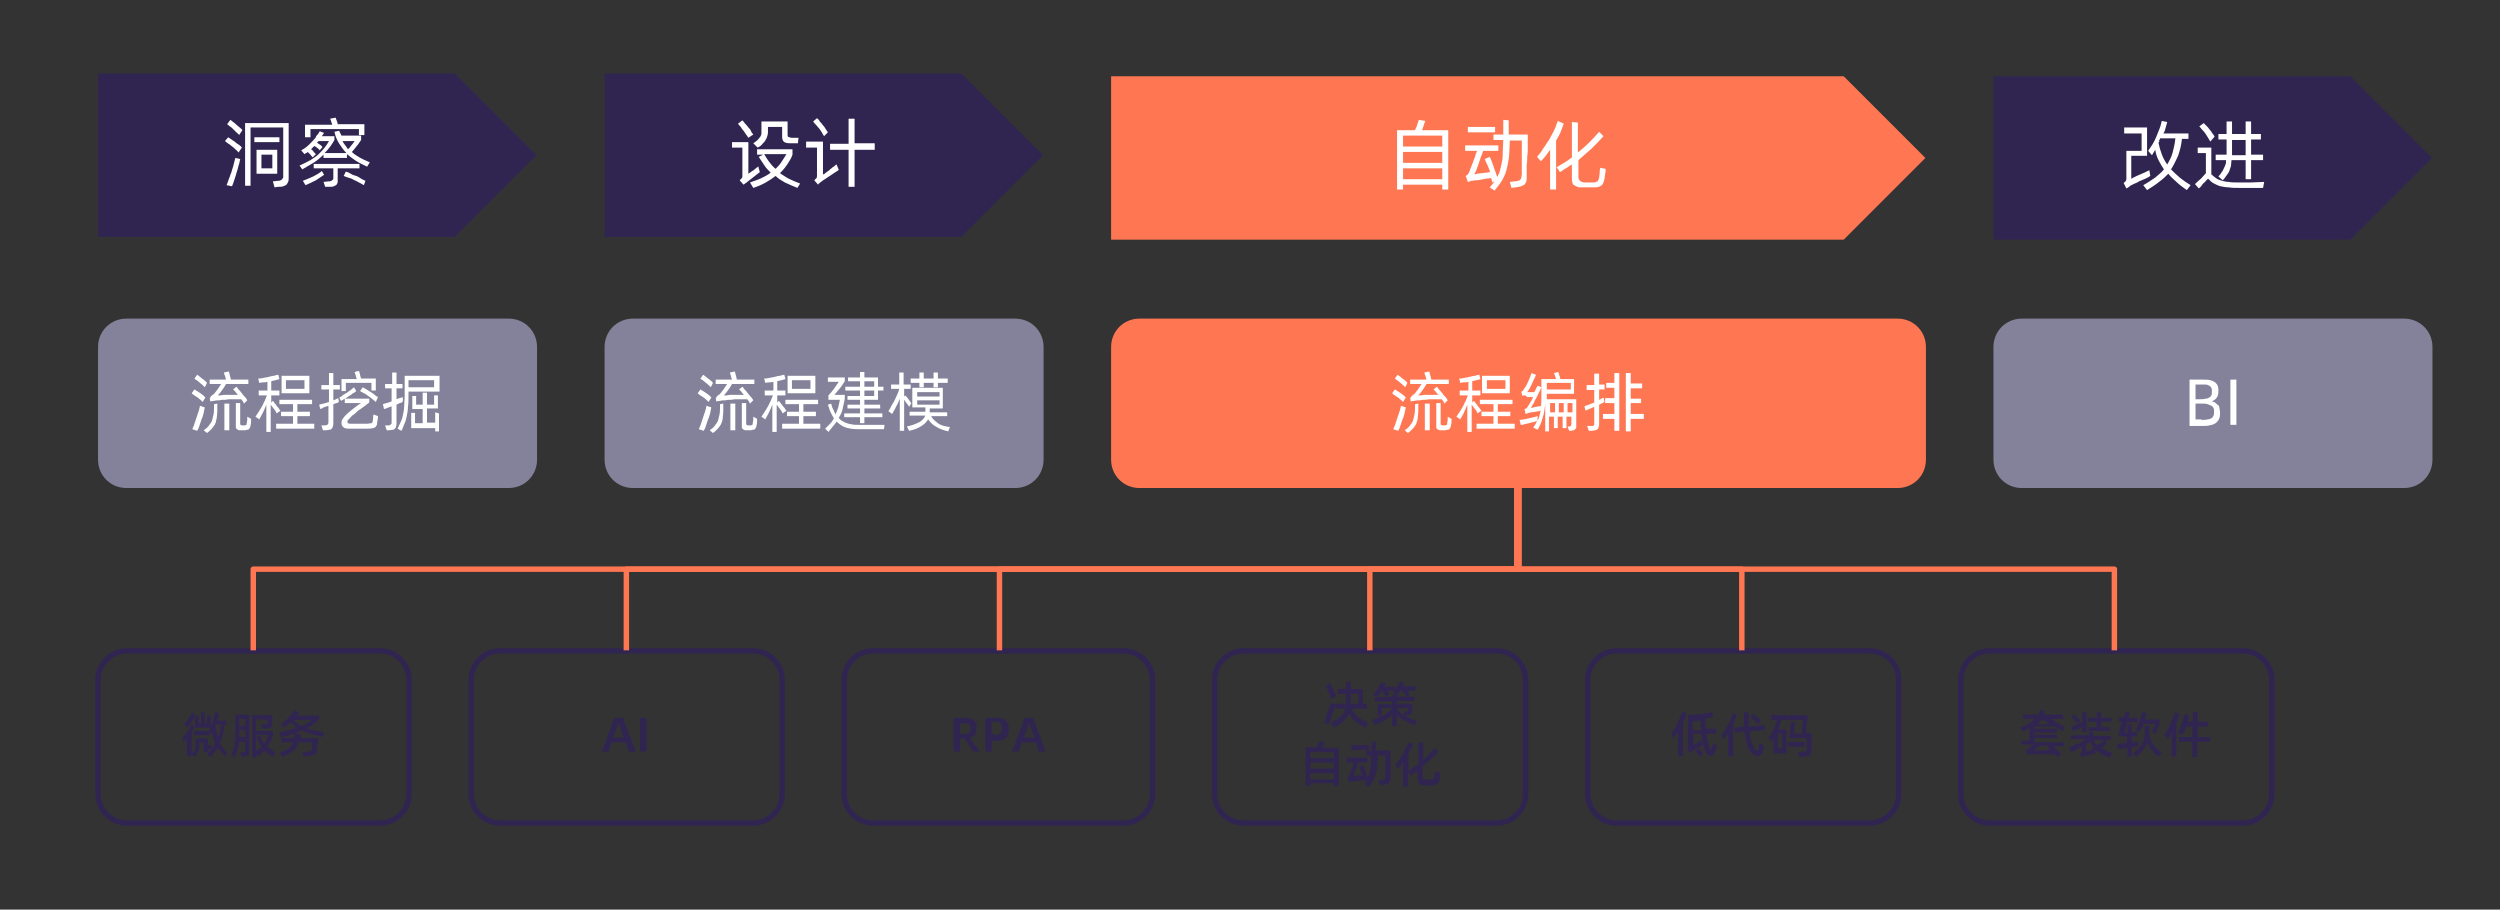 <?xml version="1.0" encoding="utf-8"?>
<!-- Generator: Adobe Illustrator 25.3.1, SVG Export Plug-In . SVG Version: 6.00 Build 0)  -->
<svg version="1.1" id="图层_1" xmlns="http://www.w3.org/2000/svg" xmlns:xlink="http://www.w3.org/1999/xlink" x="0px" y="0px"
	 width="459px" height="167px" viewBox="0 0 459 167" style="enable-background:new 0 0 459 167;" xml:space="preserve">
<rect x="0" y="0" width="459" height="167" fill="#333333" stroke="none"/>
<style type="text/css">
	.st0{fill-rule:evenodd;clip-rule:evenodd;fill:#302551;}
	.st1{fill:#FFFFFF;}
	.st2{fill-rule:evenodd;clip-rule:evenodd;fill:#FF7653;}
	.st3{fill-rule:evenodd;clip-rule:evenodd;fill:#83829A;}
	.st4{fill:none;stroke:#302551;stroke-linejoin:round;stroke-miterlimit:10;}
	.st5{fill:#302551;}
	.st6{fill:none;stroke:#FF7653;stroke-linejoin:round;stroke-miterlimit:10;}
</style>
<polygon class="st0" points="18,13.5 83.5,13.5 98.5,28.5 83.5,43.5 18,43.5 "/>
<path class="st1" d="M41.9,25.2c0.1,0.1,0.3,0.2,0.6,0.4c0.2,0.2,0.5,0.3,0.7,0.5c0.2,0.2,0.5,0.4,0.7,0.5c0.2,0.2,0.4,0.3,0.5,0.5
	l-0.6,0.9c-0.2-0.2-0.3-0.4-0.6-0.6c-0.2-0.2-0.4-0.4-0.7-0.6c-0.2-0.2-0.5-0.4-0.7-0.5c-0.2-0.2-0.4-0.3-0.5-0.4L41.9,25.2z
	 M41.6,34c0.1-0.3,0.3-0.7,0.4-1.1c0.2-0.4,0.3-0.9,0.5-1.3c0.1-0.5,0.3-0.9,0.4-1.4c0.1-0.4,0.2-0.8,0.3-1.2l0.5,0.1l0.4,0.1
	c-0.1,0.3-0.1,0.7-0.3,1.2c-0.1,0.4-0.2,0.9-0.4,1.4c-0.1,0.5-0.3,0.9-0.4,1.3c-0.1,0.4-0.3,0.8-0.4,1.1L41.6,34z M42.3,22
	c0.1,0.1,0.3,0.2,0.5,0.4c0.2,0.1,0.4,0.3,0.6,0.5c0.2,0.2,0.4,0.3,0.6,0.5c0.2,0.2,0.4,0.3,0.5,0.5l-0.6,0.9
	c-0.1-0.2-0.3-0.3-0.5-0.5c-0.2-0.2-0.4-0.4-0.6-0.6c-0.2-0.2-0.4-0.4-0.6-0.5c-0.2-0.2-0.4-0.3-0.5-0.4L42.3,22z M53,32.6
	c0,0.3,0,0.6-0.1,0.8c-0.1,0.2-0.2,0.4-0.3,0.5c-0.1,0.1-0.3,0.2-0.6,0.3c-0.2,0.1-0.6,0.1-0.9,0.1l-0.7,0.1l-0.3-1.1l0.9-0.1
	c0.2,0,0.4,0,0.5-0.1c0.1,0,0.2-0.1,0.3-0.2c0.1-0.1,0.1-0.2,0.2-0.3c0-0.1,0-0.3,0-0.5v-8.7H46v10.7h-1V22.6H53V32.6z M46.7,25.2
	h4.6v0.9h-4.6V25.2z M47.1,27.5h3.8v4.4h-3.8V27.5z M48,28.4v2.5H50v-2.5H48z M64.6,27.9c0.4,0.4,0.9,0.7,1.4,1
	c0.5,0.3,1.2,0.6,1.9,0.9l-0.5,0.8c-0.8-0.4-1.5-0.7-2.1-1.1c-0.6-0.4-1.1-0.8-1.6-1.2v0.7h-4.3v-0.6c-0.5,0.5-1.1,1-1.7,1.4
	c-0.6,0.4-1.4,0.8-2.2,1.3L55,30.4c0.7-0.3,1.4-0.7,2-1c0.6-0.4,1.1-0.7,1.5-1.1c0.4-0.4,0.8-0.8,1.1-1.2c0.3-0.4,0.6-0.8,0.8-1.2
	h-1.9l-0.3,0.3c0.2,0.1,0.4,0.3,0.6,0.4c0.2,0.1,0.3,0.3,0.4,0.4l-0.5,0.6c-0.1-0.1-0.2-0.3-0.4-0.4c-0.2-0.2-0.4-0.3-0.6-0.4
	c-0.1,0.1-0.2,0.2-0.3,0.3c-0.1,0.1-0.2,0.2-0.3,0.3c0.2,0.1,0.4,0.3,0.5,0.5c0.2,0.2,0.3,0.3,0.4,0.4l-0.6,0.6
	c-0.1-0.2-0.3-0.3-0.4-0.5c-0.2-0.2-0.4-0.4-0.5-0.5c-0.1,0.1-0.2,0.2-0.3,0.2s-0.2,0.2-0.3,0.2l-0.6-0.7c0.6-0.3,1.1-0.7,1.5-1.1
	c0.4-0.4,0.8-0.8,1.2-1.3l0-0.1h0c0.1-0.2,0.2-0.3,0.4-0.5c0.1-0.2,0.2-0.3,0.3-0.5l0.8,0.3c-0.1,0.2-0.3,0.4-0.4,0.6h2.3v0.7
	c-0.5,0.9-1.1,1.7-1.8,2.4h4c-0.5-0.5-0.9-1.1-1.3-1.7c-0.4-0.6-0.7-1.3-0.9-2.2l0.9-0.2c0,0.2,0.1,0.3,0.2,0.5
	c0.1,0.1,0.1,0.3,0.2,0.4h3.6v0.8c-0.3,0.4-0.5,0.8-0.8,1.1C65.1,27.3,64.9,27.6,64.6,27.9z M59.5,32.1c-0.5,0.3-1,0.7-1.5,1
	c-0.6,0.3-1.2,0.6-1.9,0.9l-0.5-0.8c0.7-0.3,1.3-0.5,1.9-0.8c0.6-0.3,1.1-0.6,1.6-1L59.5,32.1z M57,25.2h-1v-2.3h5
	c-0.1-0.2-0.1-0.4-0.2-0.6c-0.1-0.2-0.1-0.4-0.2-0.5l1-0.2c0.1,0.1,0.1,0.3,0.2,0.5c0.1,0.2,0.2,0.5,0.2,0.7h4.9v2h-1v-1.1H57V25.2z
	 M62,31.1v1.6c0,0.3,0,0.5,0,0.7c0,0.2-0.1,0.3-0.2,0.5c-0.1,0.1-0.3,0.2-0.5,0.3c-0.2,0.1-0.5,0.1-0.9,0.1l-0.7,0l-0.3-0.9l0.9-0.1
	c0.2,0,0.4,0,0.5-0.1c0.1,0,0.2-0.1,0.3-0.2c0.1-0.1,0.1-0.2,0.1-0.3c0-0.1,0-0.2,0-0.4v-1.4h-3.6v-0.8h8.4v0.8H62z M62.9,25.9
	c0.1,0.3,0.3,0.5,0.5,0.8c0.2,0.2,0.3,0.5,0.5,0.7c0.2-0.2,0.4-0.4,0.6-0.7c0.2-0.2,0.4-0.5,0.6-0.8H62.9z M63.5,31.5
	c0.3,0.1,0.6,0.2,0.9,0.4s0.6,0.3,1,0.4c0.3,0.1,0.6,0.3,0.9,0.5c0.3,0.2,0.6,0.3,0.8,0.4L66.8,34c-0.3-0.2-0.5-0.3-0.9-0.5
	c-0.3-0.2-0.6-0.3-1-0.5c-0.3-0.2-0.6-0.3-1-0.4c-0.3-0.1-0.6-0.2-0.8-0.3L63.5,31.5z"/>
<polygon class="st0" points="111,13.5 176.5,13.5 191.5,28.5 176.5,43.5 111,43.5 "/>
<path class="st1" d="M139.5,31.6l-2.3,1.8c-0.1,0.1-0.2,0.2-0.3,0.2c-0.1,0.1-0.2,0.2-0.4,0.3l-0.7-0.8c0.2-0.2,0.3-0.3,0.4-0.4
	c0.1-0.1,0.1-0.2,0.1-0.4v-5.2h-1.9v-1h3v5.8c0,0,0.1-0.1,0.3-0.2c0.2-0.1,0.3-0.3,0.6-0.4c0.2-0.2,0.4-0.3,0.6-0.5
	c0.2-0.1,0.3-0.2,0.3-0.3L139.5,31.6z M137.4,25.3c-0.1-0.2-0.3-0.4-0.4-0.6c-0.2-0.2-0.3-0.5-0.5-0.7c-0.2-0.2-0.4-0.5-0.5-0.7
	c-0.2-0.2-0.4-0.4-0.5-0.6l0.8-0.6c0.2,0.2,0.3,0.3,0.5,0.6c0.2,0.2,0.4,0.4,0.6,0.7c0.2,0.2,0.4,0.4,0.5,0.7s0.3,0.4,0.4,0.6
	L137.4,25.3z M146.4,34.5c-0.8-0.3-1.6-0.7-2.3-1c-0.7-0.4-1.2-0.7-1.7-1.2c-0.5,0.4-1.1,0.8-1.8,1.2c-0.7,0.4-1.4,0.7-2.3,1l-0.6-1
	c0.8-0.3,1.5-0.5,2.1-0.8c0.6-0.3,1.2-0.6,1.7-1c-0.5-0.5-0.9-0.9-1.2-1.4c-0.3-0.5-0.7-1-1-1.5l0.8-0.4H139v-1h6.5l0,1
	c-0.2,0.6-0.5,1.1-0.9,1.7c-0.4,0.6-0.8,1.1-1.4,1.7c0.5,0.3,1,0.7,1.6,1c0.6,0.3,1.3,0.6,2.1,0.9L146.4,34.5z M141,24.2
	c0,0.2,0,0.4-0.1,0.7c-0.1,0.2-0.1,0.5-0.3,0.7c-0.1,0.3-0.3,0.5-0.6,0.8c-0.2,0.3-0.5,0.5-0.9,0.7l-0.8-0.8
	c0.3-0.2,0.6-0.4,0.8-0.6c0.2-0.2,0.3-0.4,0.5-0.6c0.1-0.2,0.2-0.4,0.2-0.6c0-0.2,0-0.5,0-0.8v-1.4h4.8v2.3c0,0.3,0,0.5,0.1,0.5
	c0.1,0.1,0.3,0.1,0.6,0.2h1.3l-0.1,1h-1.5c-0.5,0-0.9-0.1-1.1-0.3c-0.2-0.2-0.3-0.5-0.3-0.9v-1.8H141V24.2z M140.3,28.3
	c0.3,0.5,0.6,1,0.9,1.4c0.3,0.4,0.7,0.9,1.2,1.3c0.4-0.4,0.8-0.8,1.1-1.3s0.6-0.9,0.9-1.4H140.3z M151.2,32c0.1,0,0.2-0.1,0.3-0.2
	c0.1-0.1,0.3-0.2,0.4-0.3c0.2-0.1,0.3-0.2,0.5-0.4c0.2-0.1,0.3-0.3,0.5-0.4c0.2-0.1,0.3-0.2,0.4-0.3c0.1-0.1,0.2-0.2,0.3-0.2l0.4,1
	c-0.1,0.1-0.3,0.2-0.6,0.4s-0.6,0.4-0.9,0.6c-0.3,0.2-0.6,0.4-0.9,0.6c-0.3,0.2-0.5,0.3-0.6,0.4c-0.1,0.1-0.3,0.2-0.4,0.3
	c-0.1,0.1-0.3,0.2-0.4,0.4l-0.7-0.8c0.2-0.2,0.3-0.3,0.4-0.4s0.1-0.3,0.1-0.4v-5.2h-2v-1.1h3.1V32z M151.3,25
	c-0.1-0.2-0.3-0.4-0.4-0.7c-0.2-0.2-0.3-0.5-0.5-0.7c-0.2-0.2-0.4-0.5-0.6-0.7c-0.2-0.2-0.4-0.4-0.5-0.6l0.7-0.6
	c0.2,0.2,0.4,0.3,0.5,0.6c0.2,0.2,0.4,0.4,0.6,0.7c0.2,0.2,0.4,0.5,0.5,0.7s0.3,0.4,0.4,0.6L151.3,25z M160.6,27.5h-3.7v6.8h-1.1
	v-6.8h-3.4v-1.1h3.4v-4.6l1.1,0v4.5h3.7V27.5z"/>
<polygon class="st2" points="204,14 338.5,14 353.5,29 338.5,44 204,44 "/>
<path class="st1" d="M265.9,23.9v10.9h-1.1v-0.9h-7.2v0.9h-1.1V23.9h3.3c0.1-0.3,0.3-0.6,0.4-1c0.1-0.3,0.2-0.6,0.3-0.9l1.2,0.2
	c-0.1,0.2-0.2,0.5-0.3,0.8c-0.1,0.3-0.2,0.6-0.3,0.9H265.9z M257.6,24.9v2h7.2v-2H257.6z M257.6,27.9v2h7.2v-2H257.6z M264.8,32.9
	v-2h-7.2v2H264.8z M274,33.5c-0.1-0.2-0.1-0.5-0.2-0.8c-0.3,0-0.6,0.1-0.9,0.1c-0.4,0.1-0.7,0.1-1.1,0.2c-0.3,0.1-0.7,0.1-0.9,0.1
	c-0.3,0-0.5,0.1-0.6,0.1c-0.2,0-0.3,0-0.4,0.1c-0.1,0-0.3,0.1-0.4,0.1l-0.4-1.1c0.2-0.1,0.3-0.2,0.4-0.3c0.1-0.1,0.1-0.2,0.2-0.3
	c0.1-0.2,0.2-0.5,0.3-0.8c0.1-0.3,0.3-0.7,0.4-1c0.1-0.4,0.3-0.7,0.4-1.1c0.1-0.4,0.2-0.7,0.4-1.1h-2.2v-1h6.1v1h-2.8
	c-0.1,0.3-0.2,0.7-0.4,1.1c-0.1,0.4-0.3,0.8-0.4,1.2c-0.1,0.4-0.3,0.8-0.4,1.1c-0.1,0.4-0.3,0.6-0.4,0.9c0.1,0,0.3,0,0.5-0.1
	c0.2,0,0.5-0.1,0.8-0.1c0.3,0,0.6-0.1,0.8-0.1c0.3,0,0.5-0.1,0.8-0.1c-0.2-0.5-0.3-0.9-0.5-1.3c-0.2-0.4-0.4-0.8-0.5-1.1l0.9-0.4
	c0.1,0.2,0.3,0.5,0.4,0.9c0.1,0.3,0.3,0.7,0.4,1.1c0.1,0.4,0.3,0.7,0.4,1.1c0.1,0.4,0.2,0.7,0.3,0.9L274,33.5z M274.5,24.3h-5v-1h5
	V24.3z M280.5,24.9c0,0.2,0,0.4,0,0.8c0,0.4,0,0.8,0,1.4c0,0.5,0,1.1-0.1,1.6c0,0.6,0,1.1-0.1,1.6c0,0.5,0,1,0,1.4
	c0,0.4,0,0.7,0,0.9c0,0.3,0,0.6-0.1,0.8c-0.1,0.2-0.2,0.4-0.3,0.5c-0.2,0.1-0.4,0.2-0.6,0.3c-0.3,0.1-0.6,0.1-1,0.2l-0.8,0.1
	l-0.3-1.1l0.9-0.1c0.3,0,0.5-0.1,0.6-0.1c0.2,0,0.3-0.1,0.4-0.2c0.1-0.1,0.2-0.2,0.2-0.4c0-0.2,0.1-0.4,0.1-0.6c0-0.1,0-0.4,0-0.7
	c0-0.3,0-0.7,0-1.1c0-0.4,0-0.8,0-1.3c0-0.5,0-0.9,0-1.3c0-0.4,0-0.8,0-1.1c0-0.3,0-0.6,0-0.7h-2.2c0,0.8-0.1,1.6-0.1,2.2
	c0,0.6-0.1,1.2-0.2,1.8c-0.1,0.5-0.2,1-0.3,1.4c-0.1,0.4-0.3,0.9-0.5,1.3c-0.2,0.4-0.4,0.8-0.7,1.2c-0.3,0.4-0.6,0.8-1,1.3l-0.9-0.6
	c0.4-0.4,0.7-0.8,0.9-1.2c0.3-0.4,0.5-0.7,0.7-1.1c0.2-0.4,0.3-0.8,0.4-1.2c0.1-0.4,0.2-0.9,0.3-1.4c0.1-0.5,0.1-1.1,0.1-1.7
	c0-0.6,0.1-1.3,0.1-2.1h-1.8v-1h1.8c0-0.3,0-0.6,0-0.9c0-0.3,0-0.6,0-0.9c0-0.3,0-0.6,0-0.9l1,0.1c0,0.3,0,0.6,0,0.9
	c0,0.3,0,0.5,0,0.8s0,0.6,0,0.9H280.5z M287.1,22.7c-0.2,0.6-0.4,1.1-0.6,1.6c-0.2,0.5-0.5,1-0.8,1.5v9h-1.1v-7.3
	c-0.3,0.4-0.5,0.7-0.8,1.1c-0.3,0.4-0.6,0.7-0.9,1l-0.7-0.8c0.4-0.5,0.8-0.9,1.1-1.5c0.4-0.5,0.7-1.1,1.1-1.6
	c0.3-0.6,0.6-1.1,0.9-1.7c0.3-0.6,0.5-1.2,0.7-1.8L287.1,22.7z M294.8,31c0,0.3,0,0.6-0.1,0.9c0,0.3-0.1,0.6-0.1,0.9
	c-0.1,0.3-0.1,0.5-0.2,0.7c-0.1,0.2-0.2,0.4-0.3,0.5c-0.1,0.1-0.3,0.2-0.6,0.3c-0.2,0.1-0.5,0.1-0.9,0.1c-0.7,0-1.4,0-2.1,0
	c-0.4,0-0.7,0-0.9-0.1c-0.2-0.1-0.4-0.2-0.6-0.3c-0.2-0.1-0.3-0.3-0.3-0.5c-0.1-0.2-0.1-0.5-0.1-0.9v-2.4c-0.4,0.2-0.7,0.5-1.1,0.7
	c-0.4,0.2-0.7,0.5-1.1,0.7l-0.6-0.9c0.9-0.5,1.9-1.1,2.8-1.8v-6.5l1.1,0.1V28c1.4-1.1,2.7-2.4,3.9-3.8l0.8,0.8
	c-0.7,0.8-1.5,1.6-2.2,2.3c-0.8,0.7-1.6,1.4-2.4,2.1v3c0,0.2,0,0.4,0.1,0.5c0,0.1,0.1,0.2,0.2,0.3c0.1,0.1,0.2,0.1,0.3,0.2
	c0.1,0,0.3,0.1,0.5,0.1c0.5,0,1.1,0,1.6,0c0.2,0,0.4,0,0.5-0.1c0.1,0,0.2-0.1,0.3-0.1c0.1-0.1,0.1-0.2,0.2-0.3
	c0-0.1,0.1-0.3,0.1-0.4c0-0.2,0.1-0.5,0.1-0.8c0-0.3,0-0.6,0.1-1L294.8,31z"/>
<polygon class="st0" points="366,14 431.5,14 446.5,29 431.5,44 366,44 "/>
<path class="st1" d="M394.8,32.3c0,0-0.2,0.1-0.3,0.2c-0.2,0.1-0.4,0.2-0.6,0.3c-0.2,0.1-0.5,0.2-0.7,0.3c-0.3,0.1-0.5,0.2-0.8,0.4
	c-0.2,0.1-0.5,0.2-0.7,0.3c-0.2,0.1-0.3,0.2-0.4,0.2c-0.2,0.1-0.3,0.2-0.4,0.3c-0.1,0.1-0.3,0.2-0.5,0.3l-0.5-1
	c0.2-0.2,0.4-0.3,0.4-0.4c0.1-0.1,0.1-0.2,0.1-0.3v-5.2h2.8v-3.2H390v-1.1h4.2v5.2h-2.9v4.2c0.1,0,0.2-0.1,0.4-0.2s0.4-0.2,0.6-0.3
	c0.2-0.1,0.5-0.2,0.7-0.3c0.2-0.1,0.5-0.2,0.7-0.3c0.2-0.1,0.4-0.2,0.6-0.3c0.2-0.1,0.3-0.1,0.3-0.2L394.8,32.3z M398.6,31.1
	c0.5,0.5,1,1,1.6,1.5c0.6,0.5,1.2,0.9,2,1.4l-0.7,0.9c-0.7-0.5-1.4-1-1.9-1.5c-0.6-0.5-1.1-1-1.5-1.5c-0.5,0.5-1,1-1.7,1.5
	c-0.6,0.5-1.4,1-2.2,1.5l-0.7-0.9c0.9-0.5,1.6-1,2.2-1.4c0.6-0.5,1.2-1,1.6-1.5c-0.4-0.6-0.7-1.1-1-1.7c-0.3-0.6-0.5-1.2-0.6-1.9
	c-0.1,0.2-0.2,0.3-0.3,0.5s-0.2,0.3-0.3,0.5l-0.7-0.8c0.3-0.4,0.5-0.8,0.8-1.2c0.3-0.5,0.5-0.9,0.7-1.4c0.2-0.5,0.4-1,0.6-1.5
	c0.2-0.5,0.3-1,0.4-1.4l1,0.2c-0.1,0.4-0.2,0.7-0.3,1.1c-0.1,0.4-0.2,0.7-0.4,1h4.6v1h-1.2c-0.1,1.2-0.4,2.2-0.7,3.1
	C399.5,29.5,399.1,30.3,398.6,31.1z M396.3,26.2c0.3,1.5,0.8,2.9,1.6,4c0.4-0.7,0.8-1.4,1-2.2c0.2-0.8,0.4-1.6,0.5-2.6h-2.8
	c0,0.1-0.1,0.3-0.2,0.4C396.5,26,396.4,26.1,396.3,26.2z M410.8,33.5c0.8,0,1.7,0,2.5,0c0.8,0,1.6-0.1,2.4-0.1l-0.2,1.1
	c-0.3,0-0.6,0-1,0c-0.4,0-0.8,0-1.2,0c-0.4,0-0.8,0-1.2,0s-0.7,0-1,0c-0.7,0-1.4,0-1.9-0.1c-0.5,0-1-0.1-1.5-0.2
	c-0.4-0.1-0.8-0.3-1.2-0.5c-0.4-0.2-0.7-0.5-1.1-0.9c-0.1,0.1-0.3,0.3-0.4,0.4c-0.1,0.1-0.2,0.3-0.4,0.4c-0.1,0.1-0.3,0.3-0.4,0.5
	c-0.1,0.2-0.3,0.3-0.5,0.5l-0.7-0.8c0.4-0.4,0.7-0.7,1.1-1c0.3-0.3,0.6-0.7,0.9-1v-3.7h-1.5v-1h2.5V32c0.3,0.3,0.7,0.6,1,0.8
	c0.3,0.2,0.7,0.3,1,0.4c0.4,0.1,0.8,0.2,1.2,0.2C409.7,33.5,410.2,33.5,410.8,33.5z M405.8,26c-0.1-0.2-0.2-0.4-0.4-0.7
	c-0.2-0.3-0.3-0.5-0.5-0.8c-0.2-0.3-0.4-0.5-0.6-0.7s-0.3-0.4-0.5-0.6l0.8-0.6c0.1,0.1,0.3,0.3,0.5,0.5c0.2,0.2,0.4,0.4,0.6,0.7
	c0.2,0.2,0.4,0.5,0.5,0.7c0.2,0.2,0.3,0.4,0.4,0.6L405.8,26z M407.3,32.4c0.3-0.3,0.5-0.6,0.6-0.8c0.2-0.2,0.3-0.5,0.4-0.7
	c0.1-0.2,0.2-0.4,0.3-0.7c0.1-0.2,0.1-0.5,0.1-0.8h-1.9v-1h2v-0.9v-1.9h-1.5v-1h1.5v-2.3l1,0v2.3h2.5v-2.3l1,0v2.3h1.8v1h-1.8v2.8
	h2.2v1h-2.2v3.5h-1v-3.5h-2.6c0,0.4-0.1,0.8-0.1,1.1c-0.1,0.3-0.2,0.6-0.3,0.9c-0.1,0.3-0.3,0.5-0.5,0.8c-0.2,0.3-0.4,0.6-0.7,0.9
	L407.3,32.4z M409.8,27.6c0,0.2,0,0.3,0,0.5c0,0.2,0,0.3,0,0.4h2.5v-2.8h-2.5V27.6z"/>
<path class="st3" d="M18,63.7c0-2.9,2.3-5.2,5.2-5.2h70.2c2.9,0,5.2,2.3,5.2,5.2v20.7c0,2.9-2.3,5.2-5.2,5.2H23.2
	c-2.9,0-5.2-2.3-5.2-5.2V63.7z"/>
<path class="st1" d="M37.2,73.8c-0.1-0.1-0.3-0.3-0.4-0.4c-0.2-0.1-0.3-0.3-0.5-0.4c-0.2-0.1-0.4-0.3-0.6-0.4
	c-0.2-0.1-0.4-0.3-0.5-0.4l0.5-0.7c0.3,0.2,0.7,0.4,1.1,0.7c0.4,0.3,0.7,0.5,0.9,0.8L37.2,73.8z M37.6,74.8c-0.1,0.3-0.1,0.6-0.2,1
	s-0.2,0.8-0.4,1.2c-0.1,0.4-0.3,0.8-0.4,1.2c-0.1,0.4-0.3,0.7-0.4,0.9l-0.9-0.3c0.1-0.3,0.3-0.6,0.4-1c0.1-0.4,0.3-0.8,0.4-1.2
	c0.1-0.4,0.3-0.8,0.4-1.2c0.1-0.4,0.2-0.7,0.2-0.9L37.6,74.8z M37.6,71.1c-0.1-0.1-0.3-0.3-0.4-0.4s-0.4-0.3-0.6-0.5
	c-0.2-0.2-0.4-0.3-0.5-0.4c-0.2-0.1-0.3-0.2-0.4-0.3l0.5-0.7c0.1,0.1,0.2,0.1,0.4,0.3c0.2,0.1,0.3,0.3,0.5,0.4
	c0.2,0.1,0.4,0.3,0.5,0.4c0.2,0.1,0.3,0.3,0.4,0.4L37.6,71.1z M39.9,74.1c0,0.6,0,1,0,1.5c0,0.4-0.1,0.8-0.1,1.1
	c-0.1,0.3-0.1,0.6-0.2,0.9c-0.1,0.2-0.2,0.5-0.4,0.7c-0.1,0.2-0.3,0.4-0.5,0.6c-0.2,0.2-0.4,0.4-0.7,0.6l-0.6-0.5
	c0.4-0.3,0.7-0.5,0.9-0.8c0.2-0.3,0.4-0.5,0.6-0.9c0.1-0.3,0.2-0.8,0.3-1.2c0.1-0.5,0.1-1.1,0.1-1.9L39.9,74.1z M38.8,72.7
	c0.1-0.1,0.2-0.2,0.4-0.3c0.2-0.2,0.3-0.3,0.5-0.6c0.2-0.2,0.3-0.4,0.5-0.7c0.1-0.2,0.3-0.4,0.4-0.6h-2.1v-0.8h3
	c-0.1-0.2-0.1-0.5-0.2-0.7c-0.1-0.3-0.2-0.5-0.2-0.6l0.9-0.2c0,0.1,0.1,0.2,0.1,0.3c0,0.1,0.1,0.3,0.1,0.4c0,0.1,0.1,0.3,0.1,0.4
	c0,0.1,0.1,0.3,0.1,0.4h3.2v0.8h-4.1c-0.2,0.4-0.4,0.7-0.7,1.1c-0.3,0.4-0.5,0.7-0.8,1c0.3,0,0.7,0,1-0.1c0.4,0,0.7,0,1,0
	c0.3,0,0.6,0,0.9,0c0.3,0,0.5,0,0.8,0c-0.2-0.2-0.4-0.4-0.5-0.6c-0.2-0.2-0.3-0.3-0.4-0.4l0.6-0.5c0.1,0.1,0.2,0.2,0.4,0.5
	c0.2,0.2,0.4,0.4,0.6,0.7c0.2,0.3,0.4,0.5,0.6,0.7c0.2,0.2,0.3,0.4,0.4,0.6l-0.6,0.6c-0.1-0.1-0.1-0.2-0.2-0.4
	c-0.1-0.1-0.2-0.3-0.3-0.4c-0.2,0-0.5,0-0.8,0c-0.3,0-0.7,0-1,0c-0.4,0-0.7,0-1.1,0.1c-0.4,0-0.8,0-1.1,0.1c-0.4,0-0.7,0-1,0.1
	c-0.3,0-0.6,0.1-0.7,0.1l-0.1-0.7c0.1,0,0.2,0,0.2-0.1C38.6,72.8,38.7,72.8,38.8,72.7z M41.2,74.1l0.9,0V79h-0.9V74.1z M46.1,76.9
	c0,0.1,0,0.3,0,0.5c0,0.2,0,0.4-0.1,0.7c0,0.2-0.1,0.3-0.1,0.4c-0.1,0.1-0.1,0.2-0.2,0.3c-0.1,0.1-0.2,0.1-0.3,0.1S45.1,79,45,79
	c-0.1,0-0.2,0-0.4,0c-0.1,0-0.3,0-0.5,0c-0.2,0-0.3,0-0.4-0.1c-0.1,0-0.2-0.1-0.3-0.2c-0.1-0.1-0.1-0.2-0.1-0.3c0-0.1,0-0.3,0-0.4
	v-4l0.8,0l0,3.8c0,0.1,0,0.2,0.1,0.2c0,0,0.1,0.1,0.2,0.1c0.2,0,0.3,0,0.5,0c0.1,0,0.2,0,0.3-0.1c0.1,0,0.1-0.1,0.1-0.3
	c0-0.2,0.1-0.4,0.1-0.6c0-0.2,0-0.4,0-0.6L46.1,76.9z M50.8,75.9c-0.1-0.1-0.1-0.2-0.2-0.4c-0.1-0.1-0.2-0.3-0.3-0.4
	c-0.1-0.1-0.2-0.3-0.3-0.4c-0.1-0.1-0.2-0.3-0.3-0.4v5h-0.8v-5c-0.2,0.5-0.4,1-0.6,1.4s-0.5,0.9-0.7,1.3l-0.7-0.5
	c0.2-0.3,0.4-0.6,0.6-0.9c0.2-0.3,0.4-0.7,0.6-1c0.2-0.3,0.3-0.7,0.5-1c0.1-0.3,0.3-0.7,0.4-1h-1.5v-0.9h1.6v-1.6
	c-0.3,0.1-0.5,0.1-0.8,0.1c-0.3,0-0.5,0.1-0.7,0.1l-0.2-0.8c0.2,0,0.5,0,0.9-0.1c0.3-0.1,0.7-0.1,1-0.2c0.4-0.1,0.7-0.2,1-0.2
	c0.3-0.1,0.6-0.2,0.8-0.2l0.2,0.8c-0.2,0.1-0.4,0.1-0.7,0.2c-0.3,0.1-0.6,0.1-0.8,0.2v1.7h1.5v0.9h-1.5v1.3l0.3-0.3
	c0.1,0.1,0.2,0.2,0.3,0.4c0.1,0.1,0.3,0.3,0.4,0.5c0.1,0.2,0.3,0.3,0.4,0.5c0.1,0.2,0.2,0.3,0.3,0.4L50.8,75.9z M57.7,77.8v0.9h-7
	v-0.9h3.1v-1.4h-2.2v-0.8h2.2v-1.4h-2.5v-0.8h6v0.8h-2.7v1.4h2.3v0.8h-2.3v1.4H57.7z M56.8,72.2h-5.1V69h5.1V72.2z M55.9,69.8h-3.4
	v1.6h3.4V69.8z M62.2,73.8C62.1,73.9,62,74,61.8,74c-0.2,0.1-0.4,0.1-0.6,0.2v3.5c0,0.2,0,0.4-0.1,0.6c0,0.2-0.1,0.3-0.2,0.4
	c-0.1,0.1-0.2,0.2-0.4,0.2c-0.2,0-0.4,0.1-0.7,0.1l-0.5,0l-0.3-0.9l0.6,0c0.3,0,0.5-0.1,0.6-0.2c0.1-0.1,0.1-0.3,0.1-0.5v-2.9
	c-0.3,0.1-0.6,0.2-0.9,0.3C59.2,75,59,75,58.8,75.1l-0.2-0.8c0.2-0.1,0.5-0.1,0.8-0.2c0.3-0.1,0.7-0.2,1-0.3v-2.3H59v-0.8h1.4v-2.2
	l0.8,0v2.2h1.2v0.8h-1.2v2c0.2-0.1,0.3-0.1,0.5-0.2c0.1-0.1,0.3-0.1,0.4-0.2l0.1,0.5L62.2,73.8z M65.4,71.8
	c-0.1,0.1-0.3,0.3-0.6,0.4c-0.2,0.2-0.5,0.4-0.7,0.5c-0.3,0.2-0.5,0.4-0.8,0.5c-0.3,0.2-0.5,0.3-0.7,0.4L62.3,73
	c0.2-0.1,0.4-0.2,0.6-0.4c0.2-0.2,0.5-0.3,0.8-0.5c0.3-0.2,0.5-0.4,0.7-0.5c0.2-0.2,0.4-0.3,0.6-0.5L65.4,71.8z M68.4,77.5
	c0-0.2,0.1-0.4,0.1-0.7c0-0.2,0-0.5,0.1-0.7l0.8,0.3c0,0.2,0,0.5-0.1,0.8c0,0.3-0.1,0.6-0.1,0.8c-0.1,0.2-0.2,0.4-0.4,0.5
	c-0.2,0.1-0.6,0.2-1.2,0.2c-0.6,0-1.2,0-1.8,0c-0.6,0-1.2,0-1.9,0c-0.4,0-0.7-0.1-0.9-0.3c-0.2-0.2-0.3-0.4-0.3-0.7
	c0-0.2,0-0.4,0.1-0.6c0.1-0.2,0.3-0.4,0.5-0.7c0.3-0.3,0.6-0.6,1.1-1c0.5-0.4,1.1-0.9,1.9-1.4h-3v-0.8h4.5v0.7
	c-0.6,0.5-1.2,0.9-1.6,1.2c-0.5,0.3-0.8,0.6-1.1,0.9c-0.3,0.2-0.6,0.4-0.7,0.6c-0.2,0.2-0.3,0.3-0.4,0.4c-0.1,0.1-0.2,0.2-0.2,0.3
	c0,0.1,0,0.1,0,0.2c0,0.1,0,0.2,0.1,0.2c0.1,0,0.2,0.1,0.4,0.1c0.6,0,1.1,0,1.6,0c0.5,0,1,0,1.5,0c0.3,0,0.6-0.1,0.7-0.1
	C68.2,77.8,68.3,77.6,68.4,77.5z M63.5,71.8h-0.8v-2.2h2.8c-0.1-0.2-0.1-0.4-0.2-0.7c-0.1-0.2-0.1-0.4-0.2-0.6l0.8-0.2
	c0,0.1,0.1,0.2,0.1,0.3c0,0.1,0.1,0.2,0.1,0.4c0,0.1,0.1,0.3,0.1,0.4c0,0.1,0.1,0.2,0.1,0.3H69v2.2h-0.8v-1.4h-4.7V71.8z M66.6,71.1
	c0.2,0.1,0.5,0.3,0.7,0.4c0.3,0.2,0.5,0.3,0.8,0.5c0.3,0.2,0.5,0.3,0.7,0.5c0.2,0.2,0.4,0.3,0.6,0.4L69,73.8
	c-0.2-0.2-0.4-0.3-0.6-0.5c-0.2-0.2-0.5-0.4-0.8-0.6c-0.3-0.2-0.5-0.4-0.8-0.5c-0.3-0.2-0.5-0.3-0.7-0.4L66.6,71.1z M73.9,73.8
	c-0.1,0.1-0.3,0.2-0.5,0.2c-0.2,0.1-0.4,0.2-0.6,0.3v3.4c0,0.2,0,0.4-0.1,0.6c0,0.2-0.1,0.3-0.2,0.4c-0.1,0.1-0.2,0.2-0.4,0.2
	c-0.2,0-0.4,0.1-0.6,0.1L71,79l-0.3-0.9l0.6,0c0.1,0,0.3,0,0.3-0.1c0.1,0,0.2-0.1,0.2-0.1c0,0,0.1-0.1,0.1-0.2c0-0.1,0-0.2,0-0.3
	v-2.8c-0.3,0.1-0.5,0.2-0.8,0.3c-0.2,0.1-0.5,0.2-0.6,0.2l-0.2-0.9c0.2-0.1,0.4-0.1,0.7-0.2c0.3-0.1,0.6-0.2,0.9-0.3v-2.4h-1.2v-0.8
	H72v-2.1l0.8,0v2.1h1.1v0.8h-1.1v2c0.2-0.1,0.4-0.2,0.6-0.2c0.2-0.1,0.3-0.1,0.5-0.2l0.1,0.5L73.9,73.8z M75,71.9v0.8
	c0,0.7,0,1.4-0.1,2c0,0.6-0.1,1.1-0.2,1.6c-0.1,0.5-0.2,1-0.4,1.4c-0.2,0.4-0.3,0.9-0.6,1.4L73,78.7c0.2-0.4,0.4-0.9,0.6-1.3
	c0.2-0.4,0.3-0.8,0.4-1.3c0.1-0.5,0.2-1,0.2-1.5c0-0.6,0.1-1.2,0.1-2V69h6.4v2.9H75z M75,69.8v1.3h4.7v-1.3H75z M80.6,75.9v3.3h-0.7
	v-0.6h-4.4v-2.8l0.7,0v1.9h1.4v-2.6h-1.9v-2.4l0.7,0v1.6h1.2v-2.2l0.8,0v2.2h1.3v-1.7l0.7,0v2.4h-2v2.6h1.5v-1.9L80.6,75.9z"/>
<path class="st3" d="M111,63.7c0-2.9,2.3-5.2,5.2-5.2h70.2c2.9,0,5.2,2.3,5.2,5.2v20.7c0,2.9-2.3,5.2-5.2,5.2h-70.2
	c-2.9,0-5.2-2.3-5.2-5.2V63.7z"/>
<path class="st1" d="M130.1,73.8c-0.1-0.1-0.3-0.3-0.4-0.4c-0.2-0.1-0.3-0.3-0.5-0.4c-0.2-0.1-0.4-0.3-0.6-0.4
	c-0.2-0.1-0.4-0.3-0.5-0.4l0.5-0.7c0.3,0.2,0.7,0.4,1.1,0.7c0.4,0.3,0.7,0.5,0.9,0.8L130.1,73.8z M130.6,74.8
	c-0.1,0.3-0.1,0.6-0.2,1c-0.1,0.4-0.2,0.8-0.4,1.2c-0.1,0.4-0.3,0.8-0.4,1.2c-0.1,0.4-0.3,0.7-0.4,0.9l-0.9-0.3
	c0.1-0.3,0.3-0.6,0.4-1s0.3-0.8,0.4-1.2c0.1-0.4,0.3-0.8,0.4-1.2c0.1-0.4,0.2-0.7,0.2-0.9L130.6,74.8z M130.5,71.1
	c-0.1-0.1-0.3-0.3-0.4-0.4c-0.2-0.2-0.4-0.3-0.6-0.5c-0.2-0.2-0.4-0.3-0.5-0.4c-0.2-0.1-0.3-0.2-0.4-0.3l0.5-0.7
	c0.1,0.1,0.2,0.1,0.4,0.3c0.2,0.1,0.3,0.3,0.5,0.4c0.2,0.1,0.4,0.3,0.5,0.4c0.2,0.1,0.3,0.3,0.4,0.4L130.5,71.1z M132.8,74.1
	c0,0.6,0,1,0,1.5c0,0.4-0.1,0.8-0.1,1.1s-0.1,0.6-0.2,0.9c-0.1,0.2-0.2,0.5-0.4,0.7c-0.1,0.2-0.3,0.4-0.5,0.6
	c-0.2,0.2-0.4,0.4-0.7,0.6l-0.6-0.5c0.4-0.3,0.7-0.5,0.9-0.8c0.2-0.3,0.4-0.5,0.6-0.9c0.1-0.3,0.2-0.8,0.3-1.2
	c0.1-0.5,0.1-1.1,0.1-1.9L132.8,74.1z M131.7,72.7c0.1-0.1,0.2-0.2,0.4-0.3c0.2-0.2,0.3-0.3,0.5-0.6c0.2-0.2,0.3-0.4,0.5-0.7
	c0.1-0.2,0.3-0.4,0.4-0.6h-2.1v-0.8h3c-0.1-0.2-0.2-0.5-0.2-0.7c-0.1-0.3-0.2-0.5-0.2-0.6l0.9-0.2c0,0.1,0.1,0.2,0.1,0.3
	c0,0.1,0.1,0.3,0.1,0.4c0,0.1,0.1,0.3,0.1,0.4c0,0.1,0.1,0.3,0.1,0.4h3.2v0.8h-4.1c-0.2,0.4-0.4,0.7-0.7,1.1c-0.3,0.4-0.5,0.7-0.8,1
	c0.3,0,0.7,0,1-0.1c0.4,0,0.7,0,1,0c0.3,0,0.6,0,0.9,0c0.3,0,0.5,0,0.8,0c-0.2-0.2-0.4-0.4-0.5-0.6c-0.2-0.2-0.3-0.3-0.4-0.4
	l0.6-0.5c0.1,0.1,0.2,0.2,0.4,0.5c0.2,0.2,0.4,0.4,0.6,0.7c0.2,0.3,0.4,0.5,0.6,0.7c0.2,0.2,0.3,0.4,0.4,0.6l-0.6,0.6
	c-0.1-0.1-0.1-0.2-0.2-0.4c-0.1-0.1-0.2-0.3-0.3-0.4c-0.2,0-0.5,0-0.8,0c-0.3,0-0.7,0-1,0c-0.4,0-0.7,0-1.1,0.1
	c-0.4,0-0.8,0-1.1,0.1c-0.4,0-0.7,0-1,0.1c-0.3,0-0.6,0.1-0.7,0.1l-0.1-0.7c0.1,0,0.2,0,0.2-0.1C131.5,72.8,131.6,72.8,131.7,72.7z
	 M134.1,74.1l0.9,0V79h-0.9V74.1z M139,76.9c0,0.1,0,0.3,0,0.5c0,0.2,0,0.4-0.1,0.7c0,0.2-0.1,0.3-0.1,0.4c-0.1,0.1-0.1,0.2-0.2,0.3
	c-0.1,0.1-0.2,0.1-0.3,0.1s-0.2,0-0.4,0.1c-0.1,0-0.2,0-0.4,0c-0.1,0-0.3,0-0.5,0c-0.2,0-0.3,0-0.4-0.1c-0.1,0-0.2-0.1-0.3-0.2
	c-0.1-0.1-0.1-0.2-0.1-0.3c0-0.1,0-0.3,0-0.4v-4l0.8,0l0,3.8c0,0.1,0,0.2,0.1,0.2c0,0,0.1,0.1,0.2,0.1c0.2,0,0.3,0,0.5,0
	c0.1,0,0.2,0,0.3-0.1c0.1,0,0.1-0.1,0.1-0.3c0-0.2,0.1-0.4,0.1-0.6c0-0.2,0-0.4,0-0.6L139,76.9z M143.7,75.9
	c-0.1-0.1-0.1-0.2-0.2-0.4c-0.1-0.1-0.2-0.3-0.3-0.4c-0.1-0.1-0.2-0.3-0.3-0.4c-0.1-0.1-0.2-0.3-0.3-0.4v5h-0.8v-5
	c-0.2,0.5-0.4,1-0.6,1.4s-0.5,0.9-0.7,1.3l-0.7-0.5c0.2-0.3,0.4-0.6,0.6-0.9c0.2-0.3,0.4-0.7,0.6-1c0.2-0.3,0.3-0.7,0.5-1
	c0.1-0.3,0.3-0.7,0.4-1h-1.5v-0.9h1.6v-1.6c-0.3,0.1-0.5,0.1-0.8,0.1c-0.3,0-0.5,0.1-0.7,0.1l-0.2-0.8c0.2,0,0.5,0,0.9-0.1
	c0.3-0.1,0.7-0.1,1-0.2c0.4-0.1,0.7-0.2,1-0.2c0.3-0.1,0.6-0.2,0.8-0.2l0.2,0.8c-0.2,0.1-0.4,0.1-0.7,0.2c-0.3,0.1-0.6,0.1-0.8,0.2
	v1.7h1.5v0.9h-1.5v1.3l0.3-0.3c0.1,0.1,0.2,0.2,0.3,0.4c0.1,0.1,0.3,0.3,0.4,0.5c0.1,0.2,0.3,0.3,0.4,0.5c0.1,0.2,0.2,0.3,0.3,0.4
	L143.7,75.9z M150.6,77.8v0.9h-7v-0.9h3.1v-1.4h-2.2v-0.8h2.2v-1.4h-2.5v-0.8h6v0.8h-2.7v1.4h2.3v0.8h-2.3v1.4H150.6z M149.7,72.2
	h-5.1V69h5.1V72.2z M148.8,69.8h-3.4v1.6h3.4V69.8z M157.5,78c0.8,0,1.6,0,2.4,0c0.8,0,1.6,0,2.5,0l-0.1,0.8c-0.8,0-1.6,0-2.4,0
	c-0.8,0-1.6,0-2.4,0c-0.8,0-1.5-0.1-2.2-0.3c-0.6-0.2-1.2-0.6-1.7-1.1c-0.2,0.3-0.4,0.6-0.7,0.9c-0.2,0.3-0.5,0.6-0.8,1l-0.6-0.6
	c0.3-0.3,0.6-0.6,0.9-0.9c0.3-0.3,0.5-0.6,0.7-1c-0.2-0.3-0.4-0.7-0.6-1.1c-0.2-0.4-0.3-0.9-0.5-1.4l0.6-0.2
	c0.1,0.4,0.2,0.8,0.4,1.1c0.1,0.3,0.3,0.6,0.4,0.9c0.2-0.4,0.3-0.8,0.5-1.3c0.1-0.4,0.2-0.9,0.3-1.4h-2.1v-0.8
	c0.4-0.4,0.7-0.8,1-1.2c0.3-0.4,0.6-0.9,0.9-1.3H152v-0.8h3.1V70c-0.3,0.5-0.6,0.9-0.9,1.3c-0.3,0.4-0.7,0.8-1,1.2h1.9v0.7
	c-0.1,0.7-0.3,1.3-0.4,1.9s-0.4,1.1-0.7,1.6c0.2,0.3,0.4,0.5,0.7,0.6c0.2,0.2,0.5,0.3,0.8,0.4c0.3,0.1,0.6,0.2,0.9,0.2
	C156.7,78,157.1,78,157.5,78z M157.9,71.7h-2.7V71h2.7v-1h-2.2v-0.7h2.2v-1l0.8,0v1h2.5V71h1v0.7h-1v1.7h-2.5v0.9h2.9V75h-2.9v0.9
	h3.3v0.7h-3.3v1.1h-0.8v-1.1H155v-0.7h2.9V75h-2.3v-0.7h2.3v-0.9h-2.3v-0.7h2.3V71.7z M158.7,71h1.8v-1h-1.8V71z M160.5,71.7h-1.8v1
	h1.8V71.7z M166.9,74.7c-0.1-0.2-0.2-0.4-0.4-0.6c-0.2-0.2-0.3-0.5-0.5-0.7v5.7h-0.8v-5.9c-0.2,0.5-0.4,1-0.7,1.5
	c-0.2,0.5-0.5,0.9-0.7,1.3l-0.7-0.5c0.2-0.3,0.4-0.6,0.5-0.9c0.2-0.3,0.4-0.7,0.6-1c0.2-0.4,0.3-0.7,0.5-1.1
	c0.2-0.4,0.3-0.7,0.4-1.1h-1.5v-0.8h1.5v-2.2l0.8,0v2.2h1.3v0.8H166v1.4l0.2-0.2c0.1,0.1,0.2,0.2,0.3,0.3c0.1,0.1,0.2,0.3,0.3,0.4
	c0.1,0.1,0.2,0.3,0.3,0.4c0.1,0.1,0.2,0.3,0.2,0.4L166.9,74.7z M171,76.5c0.3,0.5,0.7,0.8,1.2,1.2s1.3,0.6,2.2,0.7l-0.3,0.8
	c-0.9-0.2-1.7-0.5-2.3-0.9c-0.6-0.3-1-0.8-1.4-1.3c-0.3,0.5-0.7,0.9-1.2,1.2c-0.6,0.4-1.3,0.7-2.3,0.9l-0.4-0.8
	c1-0.2,1.7-0.5,2.3-0.8c0.5-0.3,0.9-0.7,1.1-1.2H167v-0.7h2.9c0,0,0-0.1,0-0.1c0-0.1,0-0.2,0-0.3c0-0.1,0-0.2,0-0.4h-2.4v-3.6h5.6
	V75h-2.4c0,0.1,0,0.2,0,0.3c0,0.1,0,0.2,0,0.3v0.1h3.2v0.7H171z M168.8,70.3h-1.6v-0.8h1.6v-1.1l0.8,0v1.1h1.8v-1.1l0.8,0v1.1h1.8
	v0.8h-1.8v0.8h-0.8v-0.8h-1.8v0.8h-0.8V70.3z M168.4,72v0.8h4.1V72H168.4z M168.4,74.3h4.1v-0.8h-4.1V74.3z"/>
<path class="st2" d="M204,63.7c0-2.9,2.3-5.2,5.2-5.2h139.2c2.9,0,5.2,2.3,5.2,5.2v20.7c0,2.9-2.3,5.2-5.2,5.2H209.2
	c-2.9,0-5.2-2.3-5.2-5.2V63.7z"/>
<path class="st1" d="M257.6,73.8c-0.1-0.1-0.3-0.3-0.4-0.4c-0.2-0.1-0.3-0.3-0.5-0.4c-0.2-0.1-0.4-0.3-0.6-0.4
	c-0.2-0.1-0.4-0.3-0.5-0.4l0.5-0.7c0.3,0.2,0.7,0.4,1.1,0.7c0.4,0.3,0.7,0.5,0.9,0.8L257.6,73.8z M258.1,74.8
	c-0.1,0.3-0.1,0.6-0.2,1s-0.2,0.8-0.4,1.2c-0.1,0.4-0.3,0.8-0.4,1.2c-0.1,0.4-0.3,0.7-0.4,0.9l-0.9-0.3c0.1-0.3,0.3-0.6,0.4-1
	s0.3-0.8,0.4-1.2c0.1-0.4,0.3-0.8,0.4-1.2c0.1-0.4,0.2-0.7,0.2-0.9L258.1,74.8z M258,71.1c-0.1-0.1-0.3-0.3-0.4-0.4
	c-0.2-0.2-0.4-0.3-0.6-0.5c-0.2-0.2-0.4-0.3-0.5-0.4c-0.2-0.1-0.3-0.2-0.4-0.3l0.5-0.7c0.1,0.1,0.2,0.1,0.4,0.3
	c0.2,0.1,0.3,0.3,0.5,0.4c0.2,0.1,0.4,0.3,0.5,0.4c0.2,0.1,0.3,0.3,0.4,0.4L258,71.1z M260.4,74.1c0,0.6,0,1,0,1.5
	c0,0.4-0.1,0.8-0.1,1.1s-0.1,0.6-0.2,0.9c-0.1,0.2-0.2,0.5-0.4,0.7c-0.1,0.2-0.3,0.4-0.5,0.6c-0.2,0.2-0.4,0.4-0.7,0.6l-0.6-0.5
	c0.4-0.3,0.7-0.5,0.9-0.8c0.2-0.3,0.4-0.5,0.6-0.9c0.1-0.3,0.2-0.8,0.3-1.2c0.1-0.5,0.1-1.1,0.1-1.9L260.4,74.1z M259.2,72.7
	c0.1-0.1,0.2-0.2,0.4-0.3c0.2-0.2,0.3-0.3,0.5-0.6c0.2-0.2,0.3-0.4,0.5-0.7c0.1-0.2,0.3-0.4,0.4-0.6h-2.1v-0.8h3
	c-0.1-0.2-0.1-0.5-0.2-0.7c-0.1-0.3-0.2-0.5-0.2-0.6l0.9-0.2c0,0.1,0.1,0.2,0.1,0.3c0,0.1,0.1,0.3,0.1,0.4s0.1,0.3,0.1,0.4
	c0,0.1,0.1,0.3,0.1,0.4h3.2v0.8h-4.1c-0.2,0.4-0.4,0.7-0.7,1.1c-0.3,0.4-0.5,0.7-0.8,1c0.3,0,0.7,0,1-0.1c0.4,0,0.7,0,1,0
	c0.3,0,0.6,0,0.9,0c0.3,0,0.5,0,0.8,0c-0.2-0.2-0.4-0.4-0.5-0.6c-0.2-0.2-0.3-0.3-0.4-0.4l0.6-0.5c0.1,0.1,0.2,0.2,0.4,0.5
	c0.2,0.2,0.4,0.4,0.6,0.7c0.2,0.3,0.4,0.5,0.6,0.7c0.2,0.2,0.3,0.4,0.4,0.6l-0.6,0.6c-0.1-0.1-0.1-0.2-0.2-0.4
	c-0.1-0.1-0.2-0.3-0.3-0.4c-0.2,0-0.5,0-0.8,0c-0.3,0-0.7,0-1,0c-0.4,0-0.7,0-1.1,0.1c-0.4,0-0.8,0-1.1,0.1c-0.4,0-0.7,0-1,0.1
	c-0.3,0-0.6,0.1-0.7,0.1l-0.1-0.7c0.1,0,0.2,0,0.2-0.1C259.1,72.8,259.1,72.8,259.2,72.7z M261.6,74.1l0.9,0V79h-0.9V74.1z
	 M266.5,76.9c0,0.1,0,0.3,0,0.5c0,0.2,0,0.4-0.1,0.7c0,0.2-0.1,0.3-0.1,0.4c-0.1,0.1-0.1,0.2-0.2,0.3c-0.1,0.1-0.2,0.1-0.3,0.1
	c-0.1,0-0.2,0-0.4,0.1c-0.1,0-0.2,0-0.4,0c-0.1,0-0.3,0-0.5,0c-0.2,0-0.3,0-0.4-0.1c-0.1,0-0.2-0.1-0.3-0.2
	c-0.1-0.1-0.1-0.2-0.1-0.3c0-0.1,0-0.3,0-0.4v-4l0.8,0l0,3.8c0,0.1,0,0.2,0.1,0.2c0,0,0.1,0.1,0.2,0.1c0.2,0,0.3,0,0.5,0
	c0.1,0,0.2,0,0.3-0.1c0.1,0,0.1-0.1,0.1-0.3c0-0.2,0.1-0.4,0.1-0.6c0-0.2,0-0.4,0-0.6L266.5,76.9z M271.3,75.9
	c-0.1-0.1-0.1-0.2-0.2-0.4c-0.1-0.1-0.2-0.3-0.3-0.4c-0.1-0.1-0.2-0.3-0.3-0.4c-0.1-0.1-0.2-0.3-0.3-0.4v5h-0.8v-5
	c-0.2,0.5-0.4,1-0.6,1.4c-0.2,0.5-0.5,0.9-0.7,1.3l-0.7-0.5c0.2-0.3,0.4-0.6,0.6-0.9c0.2-0.3,0.4-0.7,0.6-1c0.2-0.3,0.3-0.7,0.5-1
	c0.1-0.3,0.3-0.7,0.4-1h-1.5v-0.9h1.6v-1.6c-0.3,0.1-0.5,0.1-0.8,0.1c-0.3,0-0.5,0.1-0.7,0.1l-0.2-0.8c0.2,0,0.5,0,0.9-0.1
	c0.3-0.1,0.7-0.1,1-0.2c0.4-0.1,0.7-0.2,1-0.2c0.3-0.1,0.6-0.2,0.8-0.2l0.2,0.8c-0.2,0.1-0.4,0.1-0.7,0.2c-0.3,0.1-0.6,0.1-0.8,0.2
	v1.7h1.5v0.9h-1.5v1.3l0.3-0.3c0.1,0.1,0.2,0.2,0.3,0.4c0.1,0.1,0.3,0.3,0.4,0.5c0.1,0.2,0.3,0.3,0.4,0.5c0.1,0.2,0.2,0.3,0.3,0.4
	L271.3,75.9z M278.1,77.8v0.9h-7v-0.9h3.1v-1.4H272v-0.8h2.2v-1.4h-2.5v-0.8h6v0.8h-2.7v1.4h2.3v0.8h-2.3v1.4H278.1z M277.2,72.2
	h-5.1V69h5.1V72.2z M276.4,69.8h-3.4v1.6h3.4V69.8z M289.4,73.3V78c0,0.2,0,0.4,0,0.5c0,0.1-0.1,0.2-0.2,0.3
	c-0.1,0.1-0.2,0.2-0.3,0.2c-0.1,0-0.3,0.1-0.5,0.1l-0.3,0l-0.3-0.8l0.3,0c0.2,0,0.3-0.1,0.3-0.1c0-0.1,0.1-0.2,0.1-0.4v-1.3h-0.9
	v2.1h-0.7v-2.1h-0.9v2.1h-0.7v-2.1h-0.9v2.7h-0.7v-5.1c-0.1,1-0.2,1.9-0.5,2.7c-0.2,0.8-0.5,1.5-0.9,2.1l-0.8-0.4
	c0.1-0.2,0.3-0.4,0.4-0.6c0.1-0.2,0.2-0.4,0.3-0.6c-0.2,0.1-0.4,0.1-0.7,0.2c-0.3,0.1-0.6,0.1-0.8,0.2c-0.3,0.1-0.6,0.1-0.8,0.2
	c-0.3,0.1-0.5,0.1-0.7,0.1l-0.2-0.9c0.2,0,0.5-0.1,0.8-0.1c0.3-0.1,0.6-0.1,0.9-0.2c0.3-0.1,0.6-0.1,0.9-0.2
	c0.3-0.1,0.5-0.1,0.7-0.2l0,0.5l0,0.4c0.3-0.7,0.5-1.4,0.6-2.3c0.1-0.9,0.1-1.9,0.1-3v-2.4h2.7c-0.1-0.2-0.1-0.4-0.2-0.6
	c-0.1-0.2-0.1-0.4-0.2-0.5l0.8-0.2c0.1,0.2,0.1,0.4,0.2,0.6c0.1,0.2,0.1,0.5,0.2,0.7h2.5v2.7H284c0,0.2,0,0.4,0,0.5
	c0,0.2,0,0.4,0,0.5H289.4z M280,72.6c-0.1,0-0.1,0-0.2,0c-0.1,0-0.2,0-0.3,0.1l-0.2-0.8c0.1,0,0.2-0.1,0.2-0.1
	c0.1,0,0.1-0.1,0.2-0.2c0.1-0.2,0.2-0.4,0.4-0.6c0.1-0.2,0.3-0.5,0.4-0.8c0.1-0.3,0.3-0.6,0.4-0.9c0.1-0.3,0.2-0.6,0.3-0.8l0.8,0.3
	c-0.1,0.3-0.2,0.6-0.4,0.9c-0.1,0.3-0.3,0.6-0.4,0.9s-0.3,0.5-0.4,0.8c-0.1,0.2-0.3,0.4-0.4,0.6c0.1,0,0.1,0,0.2,0
	c0.1,0,0.2,0,0.3,0c0.1,0,0.2,0,0.4,0c0.1,0,0.2,0,0.4,0c0.1-0.2,0.2-0.4,0.3-0.6c0.1-0.2,0.2-0.4,0.3-0.6l0.7,0.3
	c-0.1,0.3-0.3,0.6-0.4,0.9c-0.2,0.3-0.3,0.7-0.5,1c-0.2,0.3-0.4,0.7-0.5,1c-0.2,0.3-0.4,0.6-0.5,0.9c0.1,0,0.2,0,0.4-0.1
	c0.2,0,0.3-0.1,0.5-0.1c0.2,0,0.3-0.1,0.5-0.1c0.2,0,0.3-0.1,0.4-0.1l0,0.9c0,0-0.2,0-0.4,0.1c-0.2,0-0.4,0.1-0.6,0.1
	c-0.2,0-0.5,0.1-0.7,0.1c-0.2,0-0.4,0.1-0.5,0.1c-0.1,0-0.2,0-0.3,0.1s-0.2,0.1-0.3,0.1l-0.2-0.9c0.1,0,0.2-0.1,0.3-0.1
	c0.1,0,0.1-0.1,0.2-0.2c0.1-0.2,0.3-0.4,0.5-0.8c0.2-0.3,0.4-0.7,0.6-1.1c-0.1,0-0.2,0-0.4,0c-0.1,0-0.3,0-0.4,0c-0.1,0-0.2,0-0.3,0
	C280.1,72.6,280,72.6,280,72.6z M284,70.3v1.2h4.4v-1.2H284z M285.5,75.7v-1.7h-0.9v1.7H285.5z M287.1,75.7v-1.7h-0.9v1.7H287.1z
	 M288.7,75.7v-1.7h-0.9v1.7H288.7z M294.6,73.8c-0.3,0.2-0.6,0.3-1,0.5v3.5c0,0.2,0,0.4-0.1,0.6c0,0.2-0.1,0.3-0.2,0.4
	c-0.1,0.1-0.3,0.2-0.4,0.2c-0.2,0-0.4,0.1-0.7,0.1l-0.5,0l-0.3-0.9l0.6,0c0.2,0,0.3,0,0.4,0c0.1,0,0.2-0.1,0.2-0.1
	c0.1,0,0.1-0.1,0.1-0.2c0-0.1,0-0.2,0-0.3v-2.9c-0.3,0.1-0.6,0.3-0.9,0.4c-0.3,0.1-0.5,0.2-0.7,0.3l-0.2-0.8
	c0.2-0.1,0.5-0.2,0.8-0.3c0.3-0.1,0.7-0.3,1-0.4v-2.3h-1.4v-0.9h1.4v-2.1l0.9,0v2h1v0.9h-1v1.9c0.2-0.1,0.3-0.1,0.4-0.2
	c0.1-0.1,0.3-0.1,0.4-0.2l0.1,0.4L294.6,73.8z M296.4,68.5l0.9,0v10.6h-0.9v-2.2h-2.1V76h2.1v-2h-1.7v-0.9h1.7v-1.9h-1.5v-0.9h1.5
	V68.5z M301.8,76.9h-2.4v2.3h-0.9V68.5l0.9,0v1.9h2.1v0.9h-2.1v1.9h1.9V74h-1.9v2h2.4V76.9z"/>
<path class="st3" d="M366,63.7c0-2.9,2.3-5.2,5.2-5.2h70.2c2.9,0,5.2,2.3,5.2,5.2v20.7c0,2.9-2.3,5.2-5.2,5.2h-70.2
	c-2.9,0-5.2-2.3-5.2-5.2V63.7z"/>
<g>
	<path class="st1" d="M402,69.7h2.4c0.5,0,1,0,1.4,0.1c0.4,0.1,0.6,0.2,0.9,0.4c0.2,0.2,0.4,0.4,0.5,0.7c0.1,0.3,0.1,0.6,0.1,1
		c0,0.4-0.1,0.8-0.3,1.1c-0.2,0.3-0.5,0.5-0.9,0.7v0c0.3,0.1,0.5,0.1,0.7,0.3s0.3,0.3,0.5,0.4c0.1,0.2,0.2,0.4,0.2,0.6
		s0.1,0.4,0.1,0.7c0,0.4,0,0.7-0.1,1s-0.2,0.5-0.5,0.8c-0.2,0.2-0.5,0.4-0.9,0.5c-0.4,0.1-0.8,0.2-1.4,0.2H402V69.7z M403.9,73.3
		c0.4,0,0.7,0,1-0.1c0.3,0,0.5-0.1,0.7-0.2c0.2-0.1,0.3-0.2,0.4-0.4s0.1-0.4,0.1-0.7c0-0.3,0-0.5-0.1-0.7s-0.2-0.3-0.4-0.4
		c-0.2-0.1-0.4-0.2-0.7-0.2c-0.3,0-0.6,0-1,0h-0.8v2.7H403.9z M404.2,77.1c0.4,0,0.8,0,1.1-0.1c0.3,0,0.5-0.1,0.7-0.2
		s0.3-0.3,0.4-0.5c0.1-0.2,0.1-0.4,0.1-0.7c0-0.3,0-0.5-0.1-0.7c-0.1-0.2-0.2-0.3-0.4-0.4c-0.2-0.1-0.4-0.2-0.7-0.3
		c-0.3-0.1-0.6-0.1-1.1-0.1h-1.1v2.9H404.2z"/>
	<path class="st1" d="M409.5,69.7h1.1V78h-1.1V69.7z"/>
</g>
<path class="st4" d="M86.5,124.8c0-2.9,2.4-5.3,5.3-5.3h46.5c2.9,0,5.3,2.4,5.3,5.3v21c0,2.9-2.4,5.3-5.3,5.3H91.8
	c-2.9,0-5.3-2.4-5.3-5.3V124.8z"/>
<g>
	<path class="st5" d="M114.9,136.3h-2.6l-0.6,1.7h-1.2l2.3-6.2h1.6l2.3,6.2h-1.3L114.9,136.3z M114.5,135.4l-0.9-2.5h-0.1l-0.9,2.5
		H114.5z"/>
	<path class="st5" d="M117.5,131.8h1.2v6.2h-1.2V131.8z"/>
</g>
<path class="st4" d="M155,124.8c0-2.9,2.4-5.3,5.3-5.3h46c2.9,0,5.3,2.4,5.3,5.3v21c0,2.9-2.4,5.3-5.3,5.3h-46
	c-2.9,0-5.3-2.4-5.3-5.3V124.8z"/>
<g>
	<path class="st5" d="M178.7,138l-1.6-2.4h0h-0.8v2.4h-1.2v-6.2h1.9c0.4,0,0.8,0,1.1,0.1c0.3,0.1,0.6,0.2,0.7,0.3
		c0.2,0.2,0.3,0.4,0.4,0.6c0.1,0.2,0.1,0.5,0.1,0.9c0,0.5-0.1,0.9-0.3,1.2c-0.2,0.3-0.5,0.5-0.9,0.6l1.8,2.5H178.7z M176.9,134.7
		c0.3,0,0.5,0,0.6,0c0.2,0,0.3-0.1,0.4-0.2s0.2-0.2,0.2-0.3c0.1-0.1,0.1-0.3,0.1-0.5c0-0.2,0-0.4-0.1-0.5c-0.1-0.1-0.1-0.2-0.2-0.3
		c-0.1-0.1-0.3-0.1-0.4-0.1c-0.2,0-0.4,0-0.6,0h-0.6v2H176.9z"/>
	<path class="st5" d="M180.9,131.8h2c0.5,0,0.8,0,1.1,0.1s0.6,0.2,0.7,0.4s0.3,0.4,0.4,0.6c0.1,0.3,0.1,0.6,0.1,0.9
		c0,0.4,0,0.7-0.1,1c-0.1,0.3-0.2,0.5-0.4,0.7c-0.2,0.2-0.4,0.3-0.7,0.4c-0.3,0.1-0.7,0.1-1.1,0.1h-0.8v2h-1.2V131.8z M182.7,135
		c0.3,0,0.5,0,0.6-0.1s0.3-0.1,0.4-0.2s0.2-0.2,0.2-0.4c0-0.1,0.1-0.3,0.1-0.6c0-0.4-0.1-0.7-0.3-0.9c-0.2-0.2-0.5-0.3-1-0.3h-0.7
		v2.3H182.7z"/>
	<path class="st5" d="M190.2,136.3h-2.6L187,138h-1.2l2.3-6.2h1.6l2.3,6.2h-1.3L190.2,136.3z M189.9,135.4l-0.9-2.5h-0.1l-0.9,2.5
		H189.9z"/>
</g>
<path class="st4" d="M223,124.8c0-2.9,2.4-5.3,5.3-5.3h46.5c2.9,0,5.3,2.4,5.3,5.3v21c0,2.9-2.4,5.3-5.3,5.3h-46.5
	c-2.9,0-5.3-2.4-5.3-5.3V124.8z"/>
<path class="st5" d="M248.2,130.1c0.2,0.6,0.6,1.1,1.1,1.5c0.5,0.4,1.2,0.8,1.9,1.1l-0.5,0.9c-0.7-0.3-1.3-0.7-1.8-1.1
	c-0.5-0.4-0.9-0.9-1.2-1.5c-0.2,0.5-0.6,1-1,1.4c-0.4,0.4-1,0.8-1.8,1.2l-0.6-0.9c0.4-0.2,0.8-0.4,1.1-0.6s0.6-0.4,0.8-0.6
	c0.2-0.2,0.4-0.4,0.5-0.7c0.1-0.2,0.2-0.5,0.3-0.7h-1.8v-0.7c-0.1,0.3-0.2,0.6-0.3,0.9c-0.1,0.3-0.2,0.6-0.3,0.9
	c-0.1,0.3-0.2,0.6-0.3,0.9c-0.1,0.3-0.2,0.6-0.3,0.9l-0.9-0.3c0.1-0.3,0.2-0.6,0.3-0.9c0.1-0.3,0.2-0.6,0.3-0.9
	c0.1-0.3,0.2-0.6,0.3-0.9c0.1-0.3,0.2-0.6,0.3-0.9l0.9,0.2v-0.1h1.9v-0.1c0,0,0-0.1,0-0.2c0-0.1,0-0.2,0-0.4c0-0.2,0-0.3,0-0.5
	c0-0.2,0-0.4,0-0.6h-1.5v-0.9h1.5v-1.3l0.9,0c0,0,0,0.2,0,0.4c0,0.2,0,0.5,0,0.9h2.2v2.7h0.8v0.9H248.2z M244.4,128.3
	c-0.1-0.2-0.1-0.3-0.2-0.6c-0.1-0.2-0.2-0.4-0.3-0.7c-0.1-0.2-0.2-0.4-0.3-0.6c-0.1-0.2-0.2-0.4-0.2-0.5l0.8-0.4
	c0.1,0.2,0.2,0.3,0.3,0.5c0.1,0.2,0.2,0.4,0.3,0.6c0.1,0.2,0.2,0.4,0.3,0.6c0.1,0.2,0.2,0.4,0.2,0.6L244.4,128.3z M248,129.2h1.4
	v-1.8H248c0,0.2,0,0.4,0,0.6c0,0.2,0,0.4,0,0.5c0,0.2,0,0.3,0,0.4c0,0.1,0,0.2,0,0.2V129.2z M256.5,130.2c0.4,0.5,0.8,0.9,1.4,1.2
	c0.6,0.3,1.3,0.6,2.2,0.9l-0.3,0.9c-0.7-0.3-1.3-0.6-1.9-0.9c-0.5-0.3-1-0.6-1.4-1v2h-0.9v-2c-0.4,0.4-0.9,0.7-1.4,1
	c-0.5,0.3-1.2,0.6-1.9,0.8l-0.4-0.9c0.8-0.3,1.6-0.6,2.2-0.9c0.6-0.4,1.1-0.8,1.5-1.2V130h-1.9v1.4h-0.8v-2.1h2.7v-0.5h-3.2v-0.8
	h2.1c0-0.1-0.1-0.2-0.2-0.3c-0.1-0.1-0.1-0.2-0.2-0.3c-0.1-0.1-0.1-0.2-0.2-0.3c-0.1-0.1-0.1-0.2-0.2-0.2h-0.1
	c-0.1,0.2-0.3,0.4-0.4,0.6c-0.1,0.2-0.3,0.4-0.4,0.5l-0.7-0.5c0.2-0.1,0.3-0.3,0.5-0.5c0.1-0.2,0.3-0.4,0.4-0.6
	c0.1-0.2,0.2-0.4,0.3-0.6c0.1-0.2,0.2-0.4,0.3-0.5l0.9,0.2c0,0.1-0.1,0.2-0.1,0.3c-0.1,0.1-0.1,0.2-0.2,0.3h1.9v0.7
	c0.1-0.3,0.3-0.5,0.4-0.8c0.1-0.3,0.2-0.5,0.4-0.8l0.9,0.1c-0.1,0.2-0.2,0.5-0.3,0.7h2.4v0.8h-1.5c0.1,0.1,0.2,0.2,0.2,0.3
	c0.1,0.1,0.1,0.2,0.2,0.3l-0.6,0.5c0-0.1-0.1-0.2-0.2-0.3c-0.1-0.1-0.1-0.2-0.2-0.3c-0.1-0.1-0.1-0.2-0.2-0.3
	c-0.1-0.1-0.1-0.2-0.2-0.2H257c-0.1,0.1-0.1,0.2-0.2,0.4c-0.1,0.1-0.1,0.2-0.2,0.3l-0.8-0.3c0-0.1,0.1-0.1,0.1-0.2
	c0-0.1,0.1-0.1,0.1-0.2h-1.3c0.1,0.1,0.2,0.2,0.2,0.3c0.1,0.1,0.1,0.2,0.2,0.3l-0.6,0.5h1.1v-0.4l0.9,0v0.4h3.2v0.8h-3.2v0.5h2.8
	v1.2c0,0.2,0,0.3,0,0.4c0,0.1-0.1,0.2-0.2,0.3c-0.1,0.1-0.2,0.1-0.3,0.1c-0.1,0-0.2,0.1-0.4,0.1l-0.5,0.1l-0.2-0.7l0.5-0.1
	c0.1,0,0.2,0,0.3-0.1c0,0,0.1-0.1,0.1-0.2V130h-2V130.2z"/>
<path class="st5" d="M245.8,137.2v7.1h-0.9v-0.5h-4.3v0.5h-0.9v-7.1h2.1c0.1-0.2,0.1-0.4,0.2-0.6c0.1-0.2,0.1-0.4,0.2-0.5l1,0.2
	c0,0.1-0.1,0.3-0.2,0.5c-0.1,0.2-0.1,0.3-0.2,0.5H245.8z M240.6,138.1v1.1h4.3v-1.1H240.6z M240.6,140v1.1h4.3V140H240.6z
	 M244.9,143V142h-4.3v1.1H244.9z M255.3,137.8c0,0.1,0,0.3,0,0.6c0,0.3,0,0.6,0,0.9c0,0.3,0,0.7,0,1.1c0,0.4,0,0.8,0,1.1
	c0,0.3,0,0.7,0,0.9c0,0.3,0,0.5,0,0.6c0,0.2,0,0.4-0.1,0.5c0,0.1-0.1,0.2-0.2,0.3c-0.1,0.1-0.2,0.1-0.4,0.2c-0.2,0-0.4,0.1-0.6,0.1
	l-0.6,0.1l-0.3-0.9l0.5-0.1c0.2,0,0.3,0,0.4-0.1c0.1,0,0.2-0.1,0.2-0.1c0.1,0,0.1-0.1,0.1-0.2c0-0.1,0-0.2,0-0.3c0-0.1,0-0.2,0-0.4
	c0-0.2,0-0.4,0-0.7c0-0.3,0-0.5,0-0.8c0-0.3,0-0.6,0-0.8c0-0.3,0-0.5,0-0.7c0-0.2,0-0.4,0-0.4h-1.3c0,0.5,0,1-0.1,1.4
	c0,0.4-0.1,0.8-0.1,1.1c0,0.3-0.1,0.6-0.2,0.9c-0.1,0.3-0.2,0.6-0.3,0.8c-0.1,0.3-0.2,0.5-0.4,0.8s-0.4,0.5-0.6,0.8l-0.8-0.5
	c0.1-0.1,0.2-0.3,0.3-0.4c0.1-0.1,0.2-0.3,0.3-0.4l-0.4,0.3l-0.1-0.2c-0.2,0-0.4,0-0.6,0c-0.2,0-0.5,0-0.8,0.1
	c-0.3,0-0.5,0.1-0.8,0.1c-0.3,0-0.5,0.1-0.7,0.1l-0.3-0.9c0.1-0.1,0.2-0.1,0.2-0.2c0-0.1,0.1-0.1,0.1-0.2c0-0.1,0.1-0.2,0.2-0.4
	c0.1-0.2,0.1-0.3,0.2-0.6c0.1-0.2,0.2-0.4,0.2-0.6c0.1-0.2,0.1-0.5,0.2-0.7h-1.3v-0.9h3.9v0.9h-1.7c-0.1,0.2-0.1,0.4-0.2,0.7
	c-0.1,0.3-0.2,0.5-0.3,0.7c-0.1,0.2-0.2,0.4-0.2,0.6c-0.1,0.2-0.2,0.3-0.2,0.4l1.6-0.1c-0.1-0.3-0.2-0.6-0.3-0.8
	c-0.1-0.3-0.2-0.5-0.3-0.7l0.8-0.3c0.1,0.1,0.1,0.3,0.2,0.5c0.1,0.2,0.2,0.4,0.2,0.6c0.1,0.2,0.2,0.4,0.2,0.6
	c0.1,0.2,0.1,0.4,0.2,0.6c0.1-0.2,0.2-0.5,0.3-0.7c0.1-0.3,0.1-0.5,0.2-0.9c0-0.3,0.1-0.7,0.1-1.1c0-0.4,0-0.8,0.1-1.4h-1v-0.9h1
	c0-0.3,0-0.5,0-0.8c0-0.3,0-0.6,0-0.8l0.8,0c0,0.2,0,0.4,0,0.7c0,0.3,0,0.6,0,0.9H255.3z M251.3,137.7h-3.2v-0.9h3.2V137.7z
	 M264.4,141.9c0,0.2,0,0.4,0,0.6s0,0.4-0.1,0.6c0,0.2-0.1,0.4-0.1,0.5c-0.1,0.1-0.1,0.2-0.2,0.3c-0.1,0.1-0.2,0.1-0.4,0.2
	c-0.2,0-0.4,0.1-0.6,0.1c-0.2,0-0.4,0-0.7,0c-0.2,0-0.5,0-0.7,0c-0.2,0-0.4,0-0.6-0.1c-0.2,0-0.3-0.1-0.4-0.2
	c-0.1-0.1-0.2-0.2-0.2-0.4c0-0.2-0.1-0.4-0.1-0.6v-1.4c-0.2,0.2-0.4,0.3-0.7,0.5c-0.2,0.1-0.4,0.3-0.7,0.4l-0.4-0.8v2.8h-0.9V140
	c-0.1,0.2-0.3,0.4-0.4,0.6c-0.2,0.2-0.3,0.4-0.5,0.6l-0.5-0.8c0.2-0.3,0.4-0.6,0.7-0.9c0.2-0.3,0.4-0.7,0.6-1
	c0.2-0.4,0.4-0.7,0.6-1.1c0.2-0.4,0.3-0.7,0.4-1.1l0.9,0.3c-0.1,0.4-0.2,0.7-0.4,1c-0.1,0.3-0.3,0.6-0.4,0.9v3
	c0.3-0.2,0.6-0.4,0.9-0.6c0.3-0.2,0.6-0.4,0.9-0.6v-4l0.9,0v3.2c0.4-0.3,0.8-0.7,1.1-1.1c0.4-0.4,0.7-0.7,1-1.1l0.7,0.7
	c-0.4,0.5-0.9,1-1.4,1.4c-0.5,0.5-1,0.9-1.5,1.3v1.9c0,0.2,0,0.4,0.1,0.4c0.1,0.1,0.2,0.1,0.4,0.1c0.1,0,0.3,0,0.5,0
	c0.2,0,0.3,0,0.5,0c0.1,0,0.2,0,0.3,0c0.1,0,0.1,0,0.2-0.1c0,0,0.1-0.1,0.1-0.1c0-0.1,0-0.1,0.1-0.2c0-0.1,0-0.1,0-0.2
	c0-0.1,0-0.2,0-0.3c0-0.1,0-0.2,0-0.3c0-0.1,0-0.2,0-0.3L264.4,141.9z"/>
<path class="st4" d="M291.5,124.8c0-2.9,2.4-5.3,5.3-5.3h46.5c2.9,0,5.3,2.4,5.3,5.3v21c0,2.9-2.4,5.3-5.3,5.3h-46.5
	c-2.9,0-5.3-2.4-5.3-5.3V124.8z"/>
<path class="st5" d="M309.7,130.9c-0.2,0.7-0.4,1.3-0.7,1.8v6.1h-0.9v-4.5c-0.1,0.2-0.3,0.4-0.4,0.6s-0.3,0.4-0.4,0.6l-0.5-0.8
	c0.2-0.2,0.4-0.5,0.6-0.8s0.4-0.6,0.5-1c0.2-0.4,0.3-0.7,0.5-1.1c0.1-0.4,0.3-0.7,0.4-1.1L309.7,130.9z M315.2,136.9
	c0,0.1,0,0.1,0,0.2c0,0.1,0,0.2-0.1,0.3c0,0.1,0,0.2-0.1,0.3c0,0.1,0,0.2-0.1,0.2c-0.1,0.3-0.2,0.5-0.3,0.7
	c-0.1,0.1-0.3,0.2-0.5,0.2c-0.2,0-0.4-0.1-0.6-0.3c-0.2-0.2-0.4-0.6-0.6-1.1c-0.1-0.3-0.2-0.7-0.3-1.2c-0.1-0.4-0.2-0.9-0.2-1.5
	h-1.5v2.1l1.4-0.9l0.3,0.9c0,0-0.1,0.1-0.2,0.1c-0.1,0.1-0.2,0.2-0.4,0.2c-0.1,0.1-0.3,0.2-0.5,0.3c-0.2,0.1-0.3,0.2-0.5,0.3
	c-0.2,0.1-0.3,0.2-0.5,0.3c-0.1,0.1-0.2,0.2-0.3,0.2l-0.5-0.7c0.1-0.1,0.2-0.2,0.2-0.2c0-0.1,0-0.2,0-0.3v-5.7
	c0.7,0,1.5-0.1,2.3-0.2c0.8-0.1,1.5-0.2,2.2-0.4l0.2,0.9c-0.2,0.1-0.5,0.1-0.7,0.2c-0.3,0-0.5,0.1-0.8,0.1c0,0.7,0,1.3,0.1,1.9h1.9
	v0.9h-1.8c0.1,0.5,0.1,1,0.2,1.4c0.1,0.4,0.2,0.8,0.3,1c0.1,0.2,0.1,0.3,0.2,0.3c0.1,0.1,0.1,0.1,0.2,0.1c0,0,0.1,0,0.1-0.1
	c0-0.1,0.1-0.2,0.1-0.3c0-0.1,0.1-0.3,0.1-0.4c0-0.1,0.1-0.3,0.1-0.4L315.2,136.9z M312.3,134c0-0.3,0-0.6-0.1-0.8
	c0-0.3,0-0.6,0-0.9c-0.3,0-0.5,0.1-0.8,0.1c-0.2,0-0.4,0-0.6,0.1v1.6H312.3z M311.9,137.4c0.2,0.2,0.3,0.3,0.4,0.5
	c0.1,0.2,0.3,0.3,0.4,0.5l-0.6,0.6c-0.1-0.2-0.3-0.4-0.4-0.6c-0.2-0.2-0.3-0.4-0.5-0.5L311.9,137.4z M318.9,131.1
	c-0.1,0.3-0.2,0.6-0.3,0.9c-0.1,0.3-0.2,0.6-0.4,0.9v6h-0.9v-4.4c-0.1,0.2-0.3,0.4-0.4,0.7c-0.1,0.2-0.3,0.4-0.4,0.6l-0.5-0.8
	c0.2-0.2,0.4-0.5,0.6-0.8c0.2-0.3,0.4-0.7,0.6-1c0.2-0.4,0.4-0.7,0.5-1.1c0.2-0.4,0.3-0.8,0.4-1.1L318.9,131.1z M322.9,137.2
	c0.1-0.3,0.1-0.5,0.2-0.8l0.8,0.5c0,0.2-0.1,0.4-0.1,0.5c0,0.1-0.1,0.3-0.1,0.4c-0.1,0.2-0.1,0.4-0.2,0.5c-0.1,0.1-0.2,0.2-0.2,0.3
	c-0.1,0.1-0.2,0.1-0.3,0.2c-0.1,0-0.2,0-0.4,0c-0.2,0-0.4-0.1-0.6-0.2c-0.2-0.1-0.4-0.4-0.7-0.7c-0.2-0.4-0.5-0.8-0.6-1.4
	c-0.2-0.6-0.3-1.3-0.4-2.2l-1.8,0.2l-0.1-0.9l1.8-0.2c0-0.2,0-0.3,0-0.5c0-0.2,0-0.3,0-0.5c0-0.1,0-0.2,0-0.3c0-0.1,0-0.3,0-0.4
	c0-0.2,0-0.3,0-0.5c0-0.2,0-0.3,0-0.4h0.9c0,0.1,0,0.2,0,0.3c0,0.1,0,0.3,0,0.5c0,0.2,0,0.3,0,0.5c0,0.2,0,0.3,0,0.4
	c0,0.2,0,0.3,0,0.5c0,0.1,0,0.3,0,0.4l2.9-0.3l0.1,0.9l-2.9,0.3c0.1,0.8,0.2,1.5,0.4,2c0.2,0.5,0.3,0.9,0.5,1.1
	c0.1,0.2,0.2,0.3,0.3,0.3s0.2,0.1,0.2,0.1c0.1,0,0.1,0,0.1,0c0,0,0.1,0,0.1-0.1c0,0,0.1-0.1,0.1-0.2
	C322.9,137.5,322.9,137.4,322.9,137.2z M322.8,133c-0.1-0.1-0.2-0.2-0.3-0.3c-0.1-0.1-0.3-0.3-0.4-0.4c-0.1-0.1-0.3-0.3-0.4-0.4
	c-0.1-0.1-0.2-0.2-0.3-0.3l0.5-0.6c0.1,0.1,0.2,0.2,0.3,0.3c0.1,0.1,0.3,0.2,0.4,0.3c0.1,0.1,0.3,0.2,0.4,0.4
	c0.1,0.1,0.2,0.2,0.3,0.3L322.8,133z M327.1,132.2c-0.1,0.3-0.2,0.6-0.3,0.9c-0.1,0.3-0.2,0.5-0.3,0.8h1.5v4.4h-2.4v-2.8
	c-0.1,0.1-0.1,0.2-0.2,0.4c-0.1,0.1-0.2,0.2-0.2,0.4l-0.5-0.8c0.2-0.2,0.3-0.5,0.5-0.8c0.1-0.3,0.3-0.6,0.4-0.8
	c0.1-0.3,0.2-0.6,0.4-0.9c0.1-0.3,0.2-0.6,0.3-0.8h-1.1v-0.9h3.1v0.9H327.1z M327.2,134.7h-0.8v2.7h0.8V134.7z M331.3,137.1h-3v-0.9
	h3V137.1z M332.6,134.5c0,0,0,0.1,0,0.3s0,0.3,0,0.5c0,0.2,0,0.4,0,0.7s0,0.5,0,0.7c0,0.2,0,0.4,0,0.5s0,0.2,0,0.3
	c0,0.3-0.1,0.5-0.1,0.7c-0.1,0.2-0.1,0.3-0.2,0.4c-0.1,0.1-0.2,0.2-0.4,0.2c-0.2,0-0.4,0.1-0.7,0.1l-0.8,0.1l-0.3-0.9l0.8-0.1
	c0.2,0,0.3,0,0.4,0c0.1,0,0.2-0.1,0.3-0.1c0.1,0,0.1-0.1,0.1-0.2c0-0.1,0-0.2,0-0.3c0,0,0-0.1,0-0.2c0-0.1,0-0.2,0-0.4
	c0-0.1,0-0.3,0-0.4c0-0.1,0-0.3,0-0.4c0-0.1,0-0.2,0-0.3c0-0.1,0-0.2,0-0.2h-3.2l0.3-3l0.8,0.1l-0.2,2.1h1.4l0.2-2.5h-2.6v-0.9h3.5
	l-0.3,3.3H332.6z"/>
<path class="st4" d="M18,124.8c0-2.9,2.4-5.3,5.3-5.3h46.5c2.9,0,5.3,2.4,5.3,5.3v21c0,2.9-2.4,5.3-5.3,5.3H23.3
	c-2.9,0-5.3-2.4-5.3-5.3V124.8z"/>
<path class="st5" d="M33.5,135.5c0.1-0.2,0.3-0.3,0.4-0.5c0.2-0.2,0.3-0.4,0.5-0.6c0.1-0.2,0.3-0.4,0.4-0.7c0.1-0.2,0.2-0.4,0.3-0.7
	l0.6,0.4c-0.1,0.2-0.1,0.3-0.2,0.5c-0.1,0.2-0.2,0.3-0.3,0.5v4c0.1-0.2,0.3-0.3,0.4-0.4c0.1-0.1,0.2-0.3,0.2-0.4
	c0.1-0.1,0.1-0.3,0.1-0.4s0-0.4,0-0.6v-1h2.3v1.4c0,0,0.1-0.1,0.1-0.1c0.1,0,0.1-0.1,0.2-0.1c0.1,0,0.1-0.1,0.1-0.1
	c0,0,0.1-0.1,0.1-0.1l0.2,0.7c0,0-0.1,0.1-0.2,0.1c-0.1,0.1-0.2,0.1-0.2,0.2c-0.1,0.1-0.2,0.1-0.2,0.2c-0.1,0.1-0.1,0.1-0.2,0.2
	c0,0-0.1,0.1-0.1,0.1c-0.1,0-0.1,0.1-0.2,0.1l-0.5-0.5c0.1-0.1,0.1-0.1,0.1-0.2c0-0.1,0-0.1,0-0.2v-1h-0.8v0.4c0,0.2,0,0.4,0,0.6
	c0,0.2-0.1,0.3-0.1,0.5c-0.1,0.2-0.1,0.3-0.3,0.5c-0.1,0.2-0.2,0.4-0.4,0.6l-0.7-0.4v0.4h-0.8v-3.3c-0.1,0.2-0.2,0.3-0.3,0.4
	c-0.1,0.1-0.2,0.3-0.3,0.4L33.5,135.5z M35.9,131.3c-0.1,0.2-0.2,0.4-0.3,0.6c-0.1,0.2-0.3,0.4-0.4,0.6c-0.1,0.2-0.3,0.4-0.4,0.6
	c-0.2,0.2-0.3,0.4-0.4,0.5l-0.6-0.6c0.1-0.2,0.3-0.3,0.4-0.5c0.1-0.2,0.3-0.4,0.4-0.6c0.1-0.2,0.3-0.4,0.4-0.6
	c0.1-0.2,0.2-0.4,0.3-0.5L35.9,131.3z M41.3,138.9c-0.2-0.3-0.5-0.6-0.7-0.8c-0.2-0.3-0.4-0.5-0.6-0.8c-0.2,0.3-0.4,0.6-0.6,0.8
	c-0.2,0.3-0.5,0.6-0.8,0.9l-0.6-0.6c0.3-0.3,0.6-0.6,0.9-0.9c0.2-0.3,0.5-0.6,0.6-1c-0.1-0.3-0.2-0.6-0.3-0.9
	c-0.1-0.3-0.2-0.7-0.2-1.1c0,0.1-0.1,0.2-0.2,0.3l-0.3-0.5v0.7h-2.9v-0.8h2.9l-0.1-0.2c0.1-0.1,0.1-0.3,0.2-0.4h-2.8v-2.1l0.7,0v1.3
	h0.4v-2l0.7,0v2H38v-1.4l0.7,0v2c0.2-0.4,0.3-0.9,0.5-1.3c0.1-0.5,0.2-0.9,0.3-1.3l0.7,0.1c0,0.2-0.1,0.5-0.1,0.7
	c-0.1,0.2-0.1,0.4-0.2,0.7h1.7v0.8h-0.4c-0.1,0.7-0.1,1.3-0.3,1.9c-0.1,0.5-0.3,1-0.5,1.5c0.2,0.3,0.4,0.6,0.6,0.9
	c0.2,0.3,0.5,0.6,0.7,0.8L41.3,138.9z M39.6,133.1c0,0.1,0,0.1,0,0.1c0,0.4,0.1,0.8,0.2,1.2c0.1,0.4,0.2,0.7,0.3,1
	c0.1-0.3,0.2-0.7,0.3-1.1c0.1-0.4,0.1-0.8,0.2-1.3H39.6L39.6,133.1z M43.1,131.2h2.7v6.8c0,0.2,0,0.3,0,0.4c0,0.1-0.1,0.2-0.2,0.3
	c-0.1,0.1-0.2,0.1-0.3,0.1c-0.1,0-0.3,0.1-0.5,0.1l-0.5,0l-0.2-0.8l0.5,0c0.1,0,0.2,0,0.2,0c0.1,0,0.1,0,0.1-0.1c0,0,0-0.1,0.1-0.1
	c0-0.1,0-0.1,0-0.2v-1.5h-1.1c0,0.5-0.1,1-0.3,1.4c-0.1,0.5-0.3,0.9-0.5,1.4l-0.7-0.4c0.1-0.2,0.2-0.3,0.2-0.5
	c0.1-0.1,0.1-0.3,0.2-0.5c0.1-0.2,0.1-0.3,0.2-0.5c0-0.2,0.1-0.4,0.1-0.6c0-0.2,0-0.5,0.1-0.9c0-0.3,0-0.7,0-1.1V131.2z M45,135.3
	V134h-1.1v0.9c0,0.1,0,0.1,0,0.2c0,0.1,0,0.1,0,0.2H45z M43.9,132v1.3H45V132H43.9z M49.1,137c0.2,0.2,0.4,0.4,0.7,0.6
	c0.2,0.2,0.5,0.4,0.8,0.6l-0.5,0.8c-0.6-0.4-1.1-0.8-1.5-1.2c-0.3,0.4-0.7,0.7-1.2,1.1l-0.3-0.4v0.6h-0.8v-7.8H50c0,0.1,0,0.1,0,0.3
	c0,0.1,0,0.3,0,0.4c0,0.1,0,0.3,0,0.4c0,0.2,0,0.3,0,0.4c0,0.2,0,0.3-0.1,0.5c0,0.1-0.1,0.2-0.2,0.3c-0.1,0.1-0.2,0.1-0.3,0.1
	c-0.1,0-0.3,0.1-0.5,0.1l-0.7,0l-0.3-0.8l0.7,0c0.2,0,0.3,0,0.4-0.1c0.1,0,0.1-0.1,0.1-0.3c0-0.1,0-0.1,0-0.2c0-0.1,0-0.2,0-0.3H47
	v2.1h3.1v0.8c-0.1,0.4-0.2,0.8-0.4,1.1C49.5,136.3,49.3,136.7,49.1,137z M47,137.9c0.2-0.1,0.4-0.3,0.5-0.4c0.2-0.1,0.3-0.3,0.5-0.4
	c-0.2-0.3-0.3-0.5-0.5-0.8c-0.1-0.3-0.3-0.6-0.4-1l0.7-0.3c0.1,0.3,0.2,0.6,0.3,0.8c0.1,0.2,0.2,0.5,0.4,0.7
	c0.2-0.3,0.3-0.5,0.5-0.8c0.1-0.3,0.2-0.5,0.3-0.8H47V137.9z M56.4,133.7c0.4,0.2,0.9,0.3,1.4,0.4c0.5,0.1,1.1,0.2,1.7,0.3l-0.2,0.9
	c-0.8-0.2-1.5-0.3-2.2-0.5c-0.6-0.2-1.2-0.4-1.7-0.7c-0.5,0.2-1.1,0.5-1.7,0.7c-0.6,0.2-1.3,0.4-2.1,0.6l-0.3-0.9
	c1.2-0.3,2.3-0.6,3.2-0.9c-0.2-0.1-0.4-0.3-0.6-0.5c-0.2-0.2-0.4-0.3-0.6-0.5c-0.4,0.4-0.8,0.7-1.2,1l-0.5-0.6
	c0.2-0.2,0.5-0.4,0.7-0.6c0.2-0.2,0.5-0.4,0.7-0.7s0.4-0.4,0.6-0.7c0.2-0.2,0.3-0.4,0.5-0.6l0.8,0.4c-0.1,0.1-0.1,0.2-0.2,0.3
	c-0.1,0.1-0.1,0.2-0.2,0.3h4.1v0.7c-0.3,0.3-0.7,0.6-1,0.8C57.2,133.3,56.8,133.5,56.4,133.7z M55.2,134.8c0,0.1,0,0.2,0,0.3
	c0,0.1,0,0.3-0.1,0.4h3.3c0,0.1,0,0.2,0,0.4c0,0.2,0,0.4-0.1,0.7c0,0.2,0,0.5-0.1,0.7c0,0.2,0,0.4,0,0.4c0,0.2-0.1,0.4-0.1,0.5
	c-0.1,0.1-0.1,0.2-0.3,0.3c-0.1,0.1-0.3,0.1-0.5,0.2c-0.2,0-0.4,0.1-0.7,0.1l-0.8,0.1l-0.3-0.8l0.8-0.1c0.2,0,0.3,0,0.4,0
	c0.1,0,0.2,0,0.3-0.1c0.1,0,0.1-0.1,0.2-0.2c0-0.1,0.1-0.2,0.1-0.3c0-0.1,0-0.1,0-0.2c0-0.1,0-0.2,0-0.3c0-0.1,0-0.2,0-0.3
	c0-0.1,0-0.2,0-0.3h-2.5c-0.1,0.3-0.2,0.6-0.3,0.8c-0.1,0.2-0.3,0.5-0.6,0.7c-0.2,0.2-0.5,0.4-0.9,0.6c-0.3,0.2-0.7,0.4-1.2,0.6
	l-0.5-0.8c0.4-0.2,0.7-0.3,1-0.4c0.3-0.1,0.5-0.3,0.7-0.4c0.2-0.2,0.4-0.3,0.5-0.5c0.1-0.2,0.2-0.4,0.3-0.6h-2.1v-0.8h2.2
	c0-0.2,0.1-0.3,0.1-0.5c0-0.1,0-0.3,0-0.3L55.2,134.8z M53.9,132.2c0.4,0.4,0.9,0.8,1.5,1.1c0.4-0.2,0.7-0.3,1-0.5
	c0.3-0.2,0.6-0.4,0.8-0.6H53.9z"/>
<path class="st4" d="M360,124.8c0-2.9,2.4-5.3,5.3-5.3h46.5c2.9,0,5.3,2.4,5.3,5.3v21c0,2.9-2.4,5.3-5.3,5.3h-46.5
	c-2.9,0-5.3-2.4-5.3-5.3V124.8z"/>
<path class="st5" d="M373.5,136.3h5.5v0.7h-2c0.3,0.2,0.5,0.4,0.7,0.7c0.2,0.2,0.5,0.4,0.7,0.6l-0.5,0.8c-0.1-0.1-0.2-0.2-0.3-0.3
	c-0.1-0.1-0.2-0.2-0.3-0.3c-0.2,0-0.4,0-0.7,0c-0.3,0-0.6,0-0.9,0c-0.3,0-0.7,0-1,0c-0.3,0-0.7,0-1,0c-0.3,0-0.6,0-0.9,0
	c-0.3,0-0.5,0-0.7,0l-0.2-0.8c0.1,0,0.3,0,0.3-0.1c0.1,0,0.1,0,0.1-0.1c0.2-0.1,0.3-0.2,0.5-0.4c0.2-0.1,0.4-0.3,0.5-0.4h-2.2v-0.7
	h1.5v-2.3c-0.2,0.1-0.4,0.2-0.6,0.3c-0.2,0.1-0.4,0.2-0.7,0.3l-0.3-0.8c0.6-0.2,1.1-0.4,1.5-0.7c0.4-0.2,0.7-0.5,1-0.8h-2.1v-0.8
	h2.8c0.1-0.1,0.2-0.3,0.2-0.4c0.1-0.1,0.1-0.3,0.2-0.5l0.8,0.3c0,0.1-0.1,0.2-0.1,0.3c0,0.1-0.1,0.2-0.1,0.3h3.6v0.8h-2.1
	c0.3,0.3,0.7,0.6,1.1,0.8c0.4,0.2,0.8,0.4,1.3,0.6l-0.3,0.8c-0.6-0.2-1.1-0.5-1.6-0.8h-3.7v0.4h4.2v0.7h-4.2v0.4h4.2v0.6h-4.2V136.3
	z M376,137.3l0.3-0.4h-1.8c-0.2,0.2-0.4,0.4-0.6,0.5c-0.2,0.1-0.3,0.2-0.5,0.4l3-0.1L376,137.3z M374.7,132.3
	c-0.2,0.3-0.4,0.5-0.7,0.7h2.3c-0.3-0.2-0.5-0.5-0.7-0.7H374.7z M383.7,136.1c-0.1,0.1-0.2,0.2-0.3,0.3c-0.1,0.1-0.2,0.2-0.4,0.3
	v1.3l1.6-0.6l0.1,0.9c-0.1,0-0.2,0.1-0.4,0.1c-0.2,0.1-0.4,0.1-0.6,0.2c-0.2,0.1-0.5,0.2-0.8,0.2c-0.3,0.1-0.5,0.2-0.7,0.2l-0.3-0.7
	c0.1-0.1,0.2-0.1,0.3-0.2c0-0.1,0-0.2,0-0.3v-0.7c-0.3,0.2-0.6,0.3-0.9,0.5c-0.3,0.2-0.7,0.3-1.1,0.5l-0.3-0.9
	c0.6-0.2,1.2-0.5,1.7-0.7c0.5-0.2,0.9-0.5,1.3-0.8h-2.7V135h3.4l-0.2-0.6l0.8-0.1l0.2,0.8h3.1v0.8h-3.2c0.2,0.4,0.5,0.7,0.8,0.9
	c0.3-0.2,0.5-0.3,0.7-0.5c0.2-0.2,0.4-0.3,0.6-0.5l0.5,0.7c-0.1,0.1-0.3,0.2-0.5,0.4c-0.2,0.1-0.4,0.3-0.6,0.4
	c0.3,0.2,0.6,0.3,0.9,0.5c0.3,0.1,0.7,0.3,1.1,0.4l-0.4,0.9c-0.5-0.1-0.9-0.3-1.3-0.5c-0.4-0.2-0.7-0.4-1-0.6
	c-0.3-0.2-0.6-0.5-0.8-0.8C384.2,136.8,383.9,136.5,383.7,136.1z M382.3,133.5c-0.3,0.2-0.6,0.3-0.8,0.4c-0.3,0.1-0.6,0.3-0.9,0.4
	l-0.4-0.8c0.7-0.3,1.4-0.6,2.1-1v-1.8l0.8,0v3.7h-0.8V133.5z M381.5,132.8c-0.1-0.1-0.2-0.2-0.3-0.3c-0.1-0.1-0.2-0.2-0.3-0.3
	c-0.1-0.1-0.2-0.2-0.3-0.3c-0.1-0.1-0.2-0.2-0.3-0.3l0.5-0.5c0.2,0.2,0.4,0.4,0.6,0.6s0.4,0.4,0.5,0.6L381.5,132.8z M385,132.5h-1.7
	v-0.7h1.7v-1l0.8,0v1h1.9v0.7h-1.9v1h1.6v0.7h-4v-0.7h1.5V132.5z M392.6,137c-0.2,0-0.4,0.1-0.6,0.1c-0.2,0-0.4,0.1-0.6,0.1v1.7
	h-0.8v-1.6c-0.6,0.1-1.2,0.2-1.8,0.2l-0.1-0.9c0.3,0,0.6-0.1,0.9-0.1c0.3,0,0.6-0.1,0.9-0.1v-1.2h-1.5v-0.9c0.1-0.2,0.2-0.5,0.3-0.8
	c0.1-0.3,0.2-0.6,0.3-1H389v-0.8h1c0-0.2,0.1-0.4,0.1-0.5c0-0.2,0.1-0.4,0.1-0.5l0.8,0.1c-0.1,0.3-0.1,0.6-0.2,1h1.7v0.8h-1.9
	c-0.1,0.4-0.2,0.7-0.3,1.1c-0.1,0.3-0.2,0.6-0.3,0.8h0.6V133l0.8,0v1.4h1v0.8h-1v1.1c0.2,0,0.4-0.1,0.6-0.1c0.2,0,0.4-0.1,0.6-0.1
	L392.6,137z M394.6,134.6c0.1,0.7,0.3,1.4,0.7,2c0.4,0.6,0.9,1.1,1.6,1.6l-0.6,0.8c-0.5-0.4-0.9-0.8-1.2-1.2
	c-0.4-0.4-0.6-0.9-0.8-1.5c-0.2,0.5-0.5,1-0.8,1.4c-0.3,0.4-0.8,0.9-1.3,1.3l-0.6-0.7c0.4-0.3,0.8-0.6,1-0.9
	c0.3-0.3,0.5-0.6,0.7-0.9c0.2-0.3,0.3-0.7,0.4-1c0.1-0.4,0.1-0.8,0.1-1.2c0,0,0-0.1,0-0.2c0-0.1,0-0.2,0-0.3c0-0.1,0-0.2,0-0.3
	c0-0.1,0-0.2,0-0.2l0.8,0c0,0.1,0,0.1,0,0.2c0,0.1,0,0.2,0,0.3c0,0.1,0,0.2,0,0.2c0,0.1,0,0.1,0,0.2c0,0.1,0,0.1,0,0.2
	C394.6,134.5,394.6,134.6,394.6,134.6z M392.1,134c0.3-0.5,0.5-1,0.7-1.6c0.2-0.6,0.4-1.2,0.5-1.7l0.8,0.2c0,0.2-0.1,0.4-0.1,0.6
	c-0.1,0.2-0.1,0.4-0.2,0.6h2.7v0.8l-0.7,1.8l-0.7-0.3l0.7-1.5h-2.2c-0.1,0.3-0.2,0.6-0.4,0.8c-0.1,0.3-0.3,0.5-0.4,0.8L392.1,134z
	 M400.2,131c-0.1,0.3-0.2,0.6-0.3,0.9c-0.1,0.3-0.2,0.6-0.3,0.8v6.2h-0.9v-4.3c-0.2,0.4-0.5,0.8-0.8,1.2l-0.5-0.9
	c0.2-0.3,0.4-0.5,0.5-0.9c0.2-0.3,0.4-0.7,0.5-1c0.2-0.4,0.3-0.7,0.5-1.1c0.1-0.4,0.3-0.7,0.4-1.1L400.2,131z M405.7,136.2h-2.3v2.8
	h-0.9v-2.8H400v-0.9h2.5v-1.9h-1.1c-0.1,0.3-0.2,0.5-0.3,0.8c-0.1,0.2-0.2,0.5-0.3,0.7l-0.9-0.3c0.1-0.2,0.2-0.5,0.3-0.8
	c0.1-0.3,0.2-0.6,0.3-0.9c0.1-0.3,0.2-0.6,0.3-0.9c0.1-0.3,0.1-0.6,0.2-0.9l0.9,0.3c0,0.2-0.1,0.4-0.1,0.6c0,0.2-0.1,0.4-0.1,0.5
	h0.9v-1.8l0.9,0v1.8h1.9v0.9h-1.9v1.9h2.3V136.2z"/>
<polyline class="st6" points="278.7,89.5 278.7,104.5 46.5,104.5 46.5,119.4 "/>
<polyline class="st6" points="278.8,89.5 278.8,104.5 115,104.5 115,119.4 "/>
<polyline class="st6" points="278.9,89.5 278.9,104.5 183.5,104.5 183.5,119.4 "/>
<polyline class="st6" points="278.6,89.5 278.6,104.5 251.5,104.5 251.5,119.4 "/>
<polyline class="st6" points="278.5,89.5 278.5,104.5 319.8,104.5 319.8,119.4 "/>
<polyline class="st6" points="278.5,89.5 278.5,104.5 388.2,104.5 388.2,119.4 "/>
<g>
</g>
<g>
</g>
<g>
</g>
<g>
</g>
<g>
</g>
<g>
</g>
<g>
</g>
<g>
</g>
<g>
</g>
<g>
</g>
<g>
</g>
<g>
</g>
<g>
</g>
<g>
</g>
<g>
</g>
</svg>
